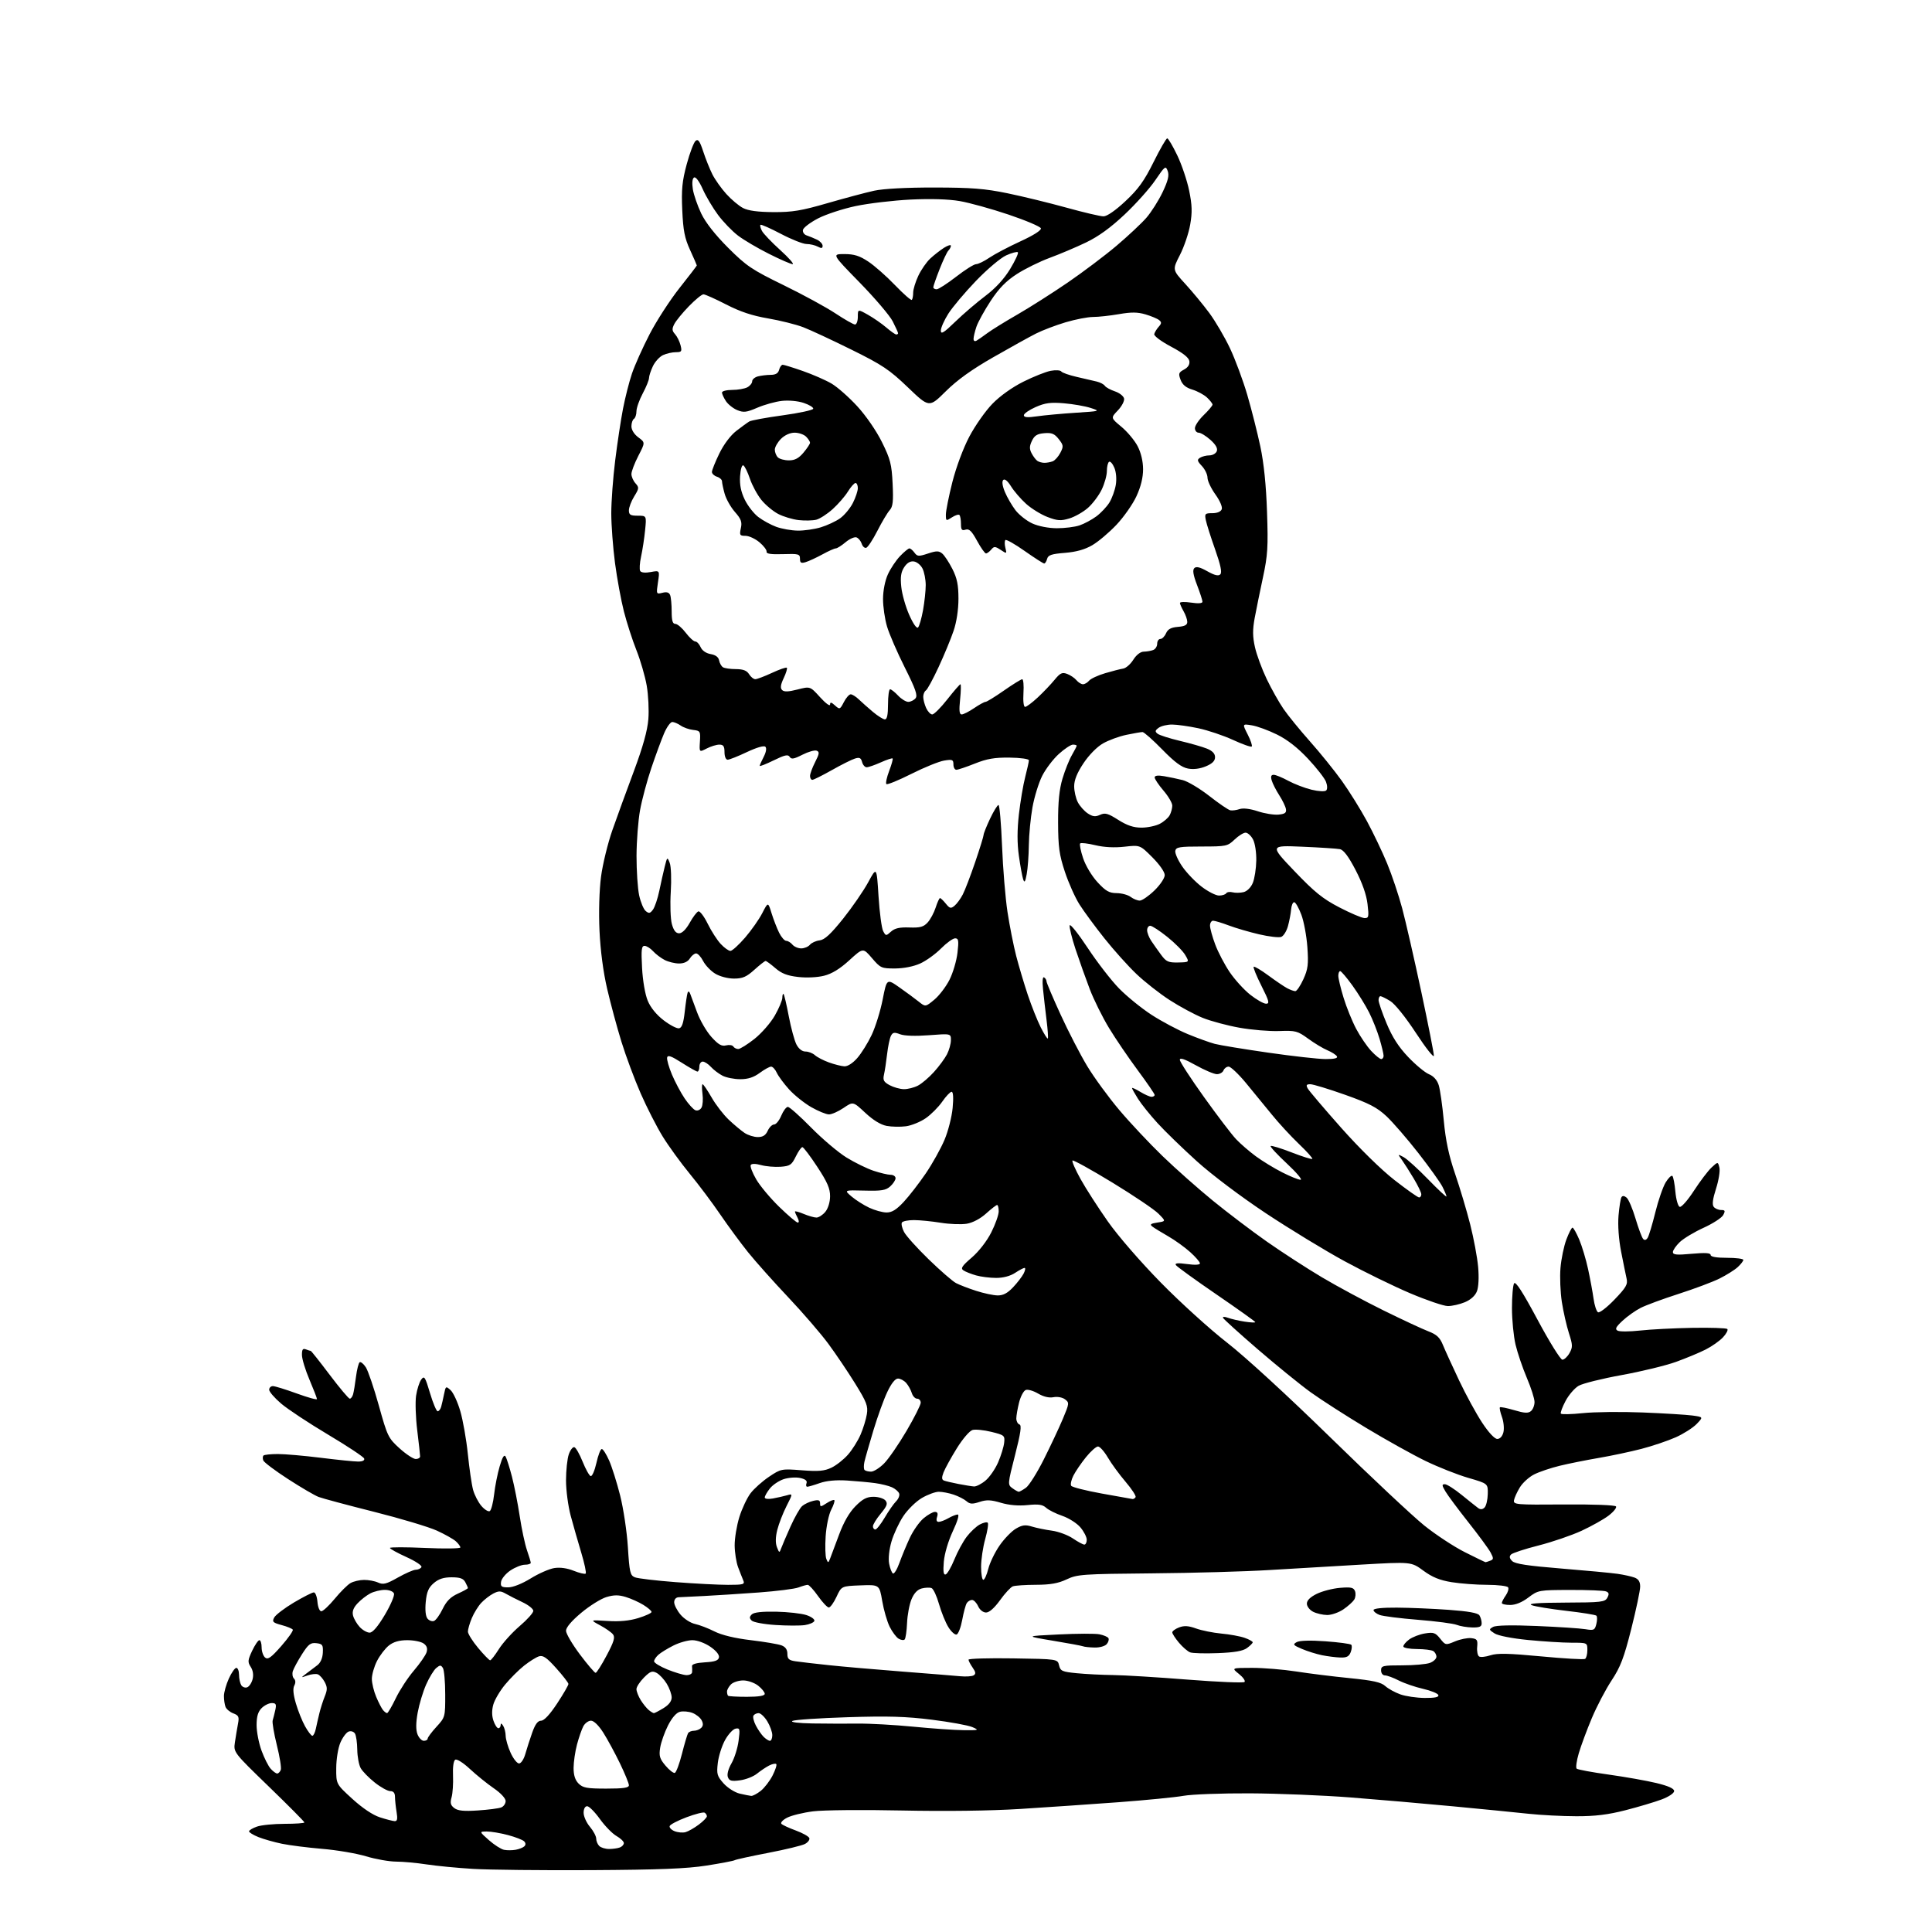 <?xml version="1.0" encoding="UTF-8" standalone="no"?>
<svg 
  version="1.1" 
  xmlns="http://www.w3.org/2000/svg" 
  xmlns:xlink="http://www.w3.org/1999/xlink" 
  xmlns:svg="http://www.w3.org/2000/svg"
  xmlns:rdf="http://www.w3.org/1999/02/22-rdf-syntax-ns#"
  xmlns:cc="http://creativecommons.org/ns#"
  xmlns:dc="http://purl.org/dc/elements/1.1/"
  viewBox="0 0 768 768"
  width="768"
  height="768"
>
<style>svg {background-color: white; }</style>"
<path stroke="none" fill="black" fill-rule="evenodd" d="M235.00,743.41C215.47,743.52 194.32,743.29 188.00,742.91C181.68,742.52 173.35,741.72 169.50,741.12C165.65,740.53 160.24,740.03 157.48,740.02C154.72,740.01 149.32,739.06 145.48,737.90C141.64,736.75 133.82,735.42 128.11,734.95C122.40,734.47 115.20,733.56 112.11,732.93C109.02,732.29 104.81,731.10 102.75,730.28C100.69,729.45 99.00,728.43 99.00,727.99C99.00,727.55 100.42,726.70 102.15,726.10C103.88,725.49 108.83,725.00 113.15,725.00C117.47,725.00 121.00,724.75 121.00,724.44C121.00,724.13 114.65,717.73 106.89,710.22C92.79,696.57 92.79,696.57 93.39,692.54C93.72,690.32 94.26,687.05 94.60,685.27C95.14,682.47 94.89,681.91 92.75,681.09C91.39,680.58 89.99,679.41 89.64,678.49C89.29,677.58 89.01,675.64 89.02,674.17C89.03,672.70 89.91,669.59 90.97,667.25C92.03,664.91 93.37,663.00 93.95,663.00C94.53,663.00 95.01,664.24 95.02,665.75C95.02,667.26 95.43,669.13 95.91,669.90C96.40,670.66 97.46,671.04 98.27,670.73C99.08,670.42 100.05,668.95 100.42,667.47C100.84,665.79 100.56,663.98 99.67,662.62C98.41,660.70 98.48,659.96 100.23,656.22C101.33,653.90 102.62,652.00 103.11,652.00C103.60,652.00 104.00,653.29 104.00,654.88C104.00,656.46 104.63,658.27 105.39,658.91C106.50,659.83 107.78,658.92 111.82,654.32C114.59,651.16 116.64,648.23 116.39,647.81C116.13,647.40 114.13,646.57 111.95,645.99C108.45,645.04 108.10,644.69 109.00,642.99C109.57,641.94 113.09,639.25 116.82,637.03C120.56,634.82 124.13,633.00 124.75,633.00C125.37,633.00 126.02,634.69 126.19,636.75C126.37,638.89 127.03,640.50 127.73,640.50C128.41,640.50 130.82,638.25 133.09,635.50C135.35,632.75 138.17,629.95 139.35,629.29C140.53,628.62 142.94,628.05 144.70,628.04C146.46,628.02 148.99,628.49 150.30,629.09C152.32,630.01 153.57,629.70 158.18,627.09C161.20,625.39 164.39,624.00 165.27,624.00C166.16,624.00 167.17,623.54 167.52,622.97C167.88,622.39 165.30,620.65 161.58,618.96C157.96,617.32 155.00,615.69 155.00,615.33C155.00,614.98 161.30,614.98 169.00,615.33C176.70,615.68 183.00,615.59 183.00,615.14C183.00,614.68 182.20,613.59 181.22,612.70C180.25,611.82 176.85,609.90 173.67,608.45C170.50,607.00 159.26,603.63 148.70,600.97C138.14,598.32 128.22,595.65 126.65,595.06C125.08,594.46 119.61,591.26 114.49,587.94C109.37,584.63 104.95,581.30 104.66,580.55C104.37,579.81 104.41,578.93 104.74,578.60C105.06,578.27 107.64,578.00 110.45,578.00C113.27,578.00 120.96,578.67 127.54,579.49C134.12,580.31 140.78,580.99 142.33,580.99C144.11,581.00 145.02,580.55 144.76,579.79C144.54,579.13 138.09,574.85 130.43,570.29C122.77,565.73 114.36,560.17 111.75,557.94C109.14,555.71 107.00,553.24 107.00,552.44C107.00,551.65 107.66,551.00 108.47,551.00C109.28,551.00 113.56,552.32 117.97,553.93C122.39,555.54 126.00,556.54 126.00,556.15C126.00,555.76 124.66,552.31 123.03,548.47C121.39,544.64 120.04,540.21 120.03,538.64C120.01,536.44 120.36,535.93 121.58,536.39C122.45,536.73 123.32,537.00 123.52,537.00C123.72,537.00 127.11,541.27 131.05,546.50C135.00,551.73 138.59,556.00 139.04,556.00C139.50,556.00 140.09,555.21 140.36,554.25C140.63,553.29 141.16,550.14 141.52,547.25C141.89,544.36 142.55,541.78 142.98,541.51C143.42,541.24 144.52,542.14 145.42,543.51C146.31,544.88 148.65,551.74 150.60,558.75C153.99,570.95 154.35,571.68 158.82,575.73C161.39,578.06 164.29,579.97 165.25,579.98C166.21,579.99 167.00,579.52 167.00,578.94C167.00,578.36 166.49,573.71 165.86,568.61C165.23,563.51 165.03,557.30 165.40,554.81C165.78,552.31 166.69,549.44 167.43,548.42C168.66,546.75 169.00,547.27 170.94,553.79C172.12,557.75 173.49,561.00 173.97,561.00C174.46,561.00 175.09,560.21 175.36,559.25C175.63,558.29 176.15,556.01 176.52,554.18C177.17,550.97 177.25,550.92 179.12,552.61C180.18,553.57 181.92,557.31 182.97,560.93C184.03,564.54 185.38,572.21 185.97,577.96C186.56,583.72 187.49,590.12 188.05,592.20C188.61,594.27 190.10,597.17 191.37,598.64C192.64,600.12 194.14,601.03 194.70,600.68C195.27,600.33 196.04,597.35 196.42,594.05C196.79,590.75 197.79,585.70 198.65,582.82C199.73,579.15 200.44,578.03 201.01,579.05C201.45,579.85 202.58,583.42 203.51,587.00C204.44,590.58 205.83,597.65 206.60,602.73C207.37,607.81 208.67,613.88 209.48,616.23C210.30,618.58 210.98,620.84 210.99,621.25C210.99,621.66 209.94,622.00 208.65,622.00C207.35,622.00 204.77,623.03 202.90,624.28C201.03,625.54 199.36,627.57 199.18,628.78C198.91,630.67 199.33,631.00 202.03,631.00C203.91,631.00 207.53,629.56 210.93,627.47C214.07,625.52 218.29,623.67 220.29,623.34C222.61,622.96 225.43,623.35 228.09,624.42C230.38,625.33 232.51,625.83 232.82,625.52C233.13,625.20 232.34,621.47 231.06,617.22C229.78,612.98 227.90,606.38 226.87,602.57C225.84,598.75 225.00,592.41 225.00,588.47C225.00,584.52 225.50,579.86 226.11,578.10C226.73,576.35 227.72,575.07 228.33,575.28C228.94,575.48 230.41,578.07 231.60,581.03C232.79,584.00 234.23,586.58 234.80,586.77C235.37,586.96 236.39,584.61 237.08,581.56C237.76,578.50 238.72,576.00 239.22,576.00C239.71,576.00 241.02,578.05 242.13,580.56C243.24,583.06 245.21,589.31 246.51,594.45C247.81,599.58 249.20,608.82 249.59,614.98C250.23,625.08 250.50,626.26 252.40,627.01C253.55,627.47 260.82,628.33 268.55,628.92C276.28,629.52 285.67,630.00 289.41,630.00C295.51,630.00 296.14,629.82 295.47,628.25C295.06,627.29 294.14,624.92 293.41,623.00C292.68,621.08 292.07,617.18 292.04,614.34C292.02,611.50 292.86,606.42 293.90,603.06C294.95,599.69 296.96,595.43 298.36,593.59C299.77,591.75 303.07,588.80 305.71,587.03C310.41,583.88 310.65,583.83 318.74,584.46C325.33,584.97 327.68,584.77 330.48,583.44C332.41,582.53 335.38,580.19 337.09,578.24C338.80,576.30 341.05,572.71 342.10,570.26C343.15,567.82 344.27,564.17 344.59,562.14C345.11,558.92 344.51,557.37 339.94,549.98C337.05,545.31 332.25,538.20 329.27,534.16C326.29,530.12 319.11,521.80 313.31,515.66C307.51,509.52 300.33,501.47 297.35,497.77C294.38,494.06 289.41,487.31 286.31,482.77C283.22,478.22 277.77,470.95 274.20,466.61C270.63,462.27 265.78,455.59 263.42,451.76C261.06,447.93 257.12,440.23 254.68,434.65C252.24,429.07 248.80,419.84 247.04,414.14C245.28,408.44 242.73,398.99 241.37,393.14C239.80,386.42 238.68,377.89 238.31,370.00C237.97,362.58 238.22,353.84 238.92,348.50C239.57,343.55 241.60,335.23 243.43,330.00C245.26,324.77 249.11,314.20 251.99,306.50C255.58,296.85 257.37,290.44 257.73,285.88C258.02,282.24 257.72,276.24 257.08,272.54C256.44,268.85 254.60,262.53 253.00,258.49C251.39,254.46 249.15,247.51 248.01,243.05C246.87,238.59 245.28,229.92 244.47,223.79C243.66,217.65 243.00,208.77 242.99,204.06C242.99,199.35 243.69,189.88 244.55,183.00C245.40,176.12 246.80,166.90 247.65,162.50C248.50,158.10 250.10,151.80 251.21,148.50C252.33,145.20 255.48,138.16 258.23,132.85C260.97,127.55 266.32,119.29 270.11,114.50C273.90,109.72 277.00,105.67 277.00,105.52C277.00,105.37 275.80,102.61 274.33,99.40C272.16,94.67 271.57,91.66 271.21,83.53C270.84,75.33 271.17,72.01 272.98,65.29C274.20,60.78 275.79,56.59 276.50,56.00C277.53,55.15 278.18,56.06 279.54,60.21C280.49,63.12 282.13,67.21 283.18,69.30C284.23,71.38 286.72,74.90 288.72,77.11C290.72,79.32 293.71,81.84 295.38,82.70C297.45,83.77 301.29,84.28 307.46,84.32C314.99,84.36 318.59,83.76 329.00,80.74C335.88,78.75 344.20,76.53 347.50,75.81C351.22,75.01 360.35,74.52 371.50,74.54C386.23,74.56 391.50,74.98 400.50,76.83C406.55,78.08 417.10,80.65 423.95,82.55C430.79,84.45 437.41,86.00 438.66,86.00C440.05,86.00 443.42,83.67 447.39,79.95C452.51,75.17 454.84,71.92 458.55,64.45C461.13,59.25 463.58,55.00 463.99,55.00C464.41,55.00 466.20,58.04 467.98,61.75C469.76,65.46 471.89,71.78 472.71,75.78C473.89,81.56 473.98,84.36 473.12,89.28C472.53,92.70 470.69,98.14 469.03,101.37C466.02,107.24 466.02,107.24 471.18,112.87C474.02,115.97 478.32,121.18 480.74,124.45C483.16,127.73 486.85,134.03 488.94,138.45C491.03,142.88 494.13,151.22 495.82,157.00C497.51,162.78 499.84,172.00 501.01,177.50C502.41,184.11 503.31,192.92 503.66,203.50C504.14,217.45 503.93,220.78 502.05,229.50C500.87,235.00 499.39,242.26 498.76,245.64C497.90,250.33 497.92,253.07 498.86,257.25C499.53,260.27 501.63,265.96 503.52,269.91C505.42,273.86 508.42,279.20 510.20,281.79C511.97,284.38 516.72,290.21 520.75,294.74C524.78,299.27 530.47,306.32 533.40,310.40C536.33,314.49 540.81,321.69 543.37,326.41C545.92,331.13 549.54,338.71 551.41,343.25C553.29,347.79 555.97,355.77 557.37,361.00C558.77,366.23 562.18,381.14 564.96,394.15C567.73,407.15 570.00,418.63 569.99,419.65C569.99,420.67 566.79,416.63 562.89,410.67C558.75,404.35 554.48,399.05 552.65,397.93C550.92,396.87 549.16,396.01 548.75,396.00C548.34,396.00 548.00,396.71 548.00,397.57C548.00,398.43 549.43,402.60 551.19,406.82C553.44,412.24 555.95,416.16 559.75,420.15C562.70,423.26 566.42,426.35 568.02,427.01C569.87,427.77 571.27,429.34 571.91,431.35C572.46,433.08 573.37,439.45 573.93,445.50C574.67,453.41 575.93,459.34 578.42,466.60C580.33,472.16 583.03,481.21 584.42,486.70C585.82,492.20 587.24,499.80 587.58,503.60C587.95,507.74 587.76,511.62 587.10,513.30C586.41,515.07 584.65,516.67 582.30,517.65C580.26,518.50 577.22,519.19 575.54,519.18C573.87,519.17 567.11,516.87 560.53,514.08C553.94,511.28 542.24,505.56 534.53,501.37C526.81,497.17 512.75,488.61 503.28,482.34C493.30,475.72 481.75,467.02 475.78,461.63C470.13,456.52 463.08,449.69 460.13,446.45C457.17,443.22 453.68,438.87 452.38,436.80C451.07,434.73 450.00,432.81 450.00,432.53C450.00,432.26 451.46,432.92 453.25,434.01C455.04,435.10 457.06,435.99 457.75,436.00C458.44,436.00 459.00,435.66 458.99,435.25C458.99,434.84 455.98,430.45 452.31,425.50C448.64,420.55 443.49,412.99 440.88,408.69C438.27,404.40 434.81,397.42 433.19,393.19C431.58,388.96 429.03,381.80 427.53,377.29C426.04,372.77 425.00,368.51 425.22,367.83C425.45,367.15 428.68,371.21 432.41,376.86C436.14,382.51 441.74,389.75 444.86,392.94C447.99,396.13 453.81,400.86 457.81,403.44C461.80,406.03 468.26,409.46 472.16,411.07C476.06,412.68 480.88,414.42 482.88,414.95C484.87,415.48 494.45,417.05 504.17,418.45C513.89,419.85 524.15,421.00 526.98,421.00C530.47,421.00 531.90,420.65 531.44,419.90C531.06,419.29 529.35,418.20 527.63,417.48C525.91,416.76 522.48,414.69 520.00,412.88C515.81,409.82 515.02,409.61 508.50,409.85C504.65,409.99 497.54,409.40 492.69,408.53C487.85,407.67 481.25,405.90 478.03,404.59C474.81,403.28 468.91,400.10 464.92,397.52C460.93,394.94 455.00,390.28 451.73,387.16C448.46,384.05 442.74,377.68 439.02,373.00C435.29,368.32 430.83,362.25 429.09,359.50C427.35,356.75 424.74,350.90 423.29,346.50C421.07,339.77 420.64,336.68 420.61,327.00C420.58,318.75 421.08,313.80 422.36,309.50C423.35,306.20 425.02,302.01 426.08,300.19C427.13,298.37 428.00,296.69 428.00,296.44C428.00,296.20 427.33,296.00 426.50,296.00C425.68,296.00 423.17,297.66 420.93,299.69C418.68,301.71 415.70,305.63 414.30,308.39C412.91,311.14 411.16,316.80 410.42,320.95C409.68,325.10 409.03,331.88 408.98,336.00C408.93,340.12 408.55,345.30 408.13,347.50C407.54,350.65 407.24,351.08 406.71,349.50C406.35,348.40 405.58,344.21 405.02,340.20C404.31,335.18 404.32,330.02 405.03,323.70C405.61,318.64 406.73,311.96 407.54,308.86C408.34,305.75 409.00,302.77 409.00,302.23C409.00,301.69 405.61,301.21 401.33,301.16C395.36,301.09 392.29,301.62 387.50,303.54C384.11,304.89 380.82,306.00 380.17,306.00C379.53,306.00 379.00,305.04 379.00,303.87C379.00,301.97 378.60,301.80 375.31,302.34C373.29,302.67 367.43,305.04 362.30,307.62C357.18,310.20 352.69,312.03 352.35,311.68C352.00,311.33 352.50,308.98 353.46,306.46C354.42,303.94 355.04,301.71 354.83,301.50C354.62,301.29 352.50,301.99 350.12,303.06C347.73,304.13 345.21,305.00 344.51,305.00C343.81,305.00 342.99,304.06 342.69,302.91C342.25,301.25 341.67,300.97 339.82,301.55C338.54,301.95 334.42,304.01 330.66,306.14C326.90,308.26 323.41,310.00 322.91,310.00C322.41,310.00 322.00,309.31 322.00,308.46C322.00,307.61 322.91,305.13 324.03,302.94C325.72,299.63 325.82,298.87 324.63,298.41C323.84,298.11 321.29,298.83 318.96,300.02C315.58,301.75 314.57,301.91 313.91,300.86C313.27,299.81 311.94,300.10 307.55,302.26C304.50,303.75 302.00,304.74 302.00,304.44C302.00,304.14 302.71,302.52 303.59,300.84C304.55,298.97 304.81,297.41 304.25,296.85C303.69,296.29 300.82,297.12 296.91,298.96C293.39,300.63 289.94,302.00 289.25,302.00C288.53,302.00 288.00,300.73 288.00,299.00C288.00,296.64 287.56,296.00 285.95,296.00C284.82,296.00 282.56,296.69 280.93,297.54C277.96,299.07 277.96,299.07 278.23,294.79C278.49,290.71 278.36,290.48 275.55,290.16C273.92,289.98 271.68,289.19 270.57,288.41C269.46,287.64 267.96,287.00 267.24,287.00C266.52,287.00 265.06,289.03 263.99,291.51C262.93,293.99 260.65,300.18 258.93,305.26C257.21,310.34 255.19,317.88 254.44,322.00C253.69,326.12 253.05,334.32 253.03,340.20C253.02,346.09 253.48,353.14 254.07,355.89C254.66,358.63 255.83,361.44 256.68,362.15C257.95,363.21 258.45,363.11 259.57,361.58C260.31,360.56 261.44,357.20 262.08,354.12C262.72,351.03 263.69,346.70 264.24,344.50C265.21,340.61 265.27,340.57 266.22,343.00C266.77,344.39 266.95,349.53 266.64,354.59C266.33,359.60 266.53,365.33 267.08,367.34C267.79,369.90 268.66,371.00 269.97,371.00C271.14,371.00 272.73,369.42 274.18,366.82C275.45,364.53 277.00,362.48 277.61,362.29C278.23,362.09 279.90,364.30 281.33,367.21C282.76,370.12 285.09,373.74 286.51,375.25C287.92,376.76 289.65,378.00 290.35,378.00C291.05,378.00 293.67,375.62 296.18,372.72C298.68,369.82 301.76,365.43 303.02,362.97C305.32,358.50 305.32,358.50 306.70,363.00C307.47,365.48 308.82,368.96 309.70,370.75C310.59,372.54 311.86,374.00 312.54,374.00C313.21,374.00 314.32,374.67 315.00,375.50C315.68,376.32 317.26,377.00 318.50,377.00C319.74,377.00 321.29,376.35 321.95,375.56C322.61,374.77 324.35,373.98 325.82,373.81C327.80,373.58 330.22,371.34 335.13,365.22C338.77,360.66 343.27,354.13 345.12,350.72C348.49,344.50 348.49,344.50 349.23,356.29C349.64,362.78 350.47,369.00 351.07,370.13C352.13,372.11 352.22,372.11 354.19,370.33C355.69,368.98 357.59,368.55 361.49,368.69C365.79,368.84 367.14,368.47 368.76,366.69C369.86,365.48 371.29,362.81 371.95,360.75C372.61,358.69 373.39,357.00 373.67,357.00C373.95,357.00 374.99,358.00 375.98,359.22C377.54,361.15 377.98,361.26 379.45,360.04C380.38,359.27 381.85,357.26 382.72,355.57C383.60,353.88 385.82,348.08 387.66,342.67C389.50,337.27 391.00,332.40 391.00,331.86C391.00,331.32 392.16,328.43 393.57,325.44C394.99,322.45 396.49,320.00 396.92,320.00C397.34,320.00 397.97,327.31 398.33,336.25C398.68,345.19 399.65,357.00 400.49,362.50C401.33,368.00 402.89,375.88 403.95,380.00C405.02,384.12 407.10,391.10 408.57,395.50C410.05,399.90 412.35,405.68 413.69,408.35C415.04,411.02 416.31,413.03 416.52,412.82C416.73,412.61 416.50,409.30 416.02,405.47C415.54,401.64 414.91,396.12 414.62,393.22C414.29,389.98 414.46,388.16 415.04,388.53C415.57,388.85 416.00,389.56 416.00,390.09C416.00,390.63 418.51,396.57 421.59,403.28C424.66,410.00 429.43,419.23 432.18,423.79C434.93,428.35 440.69,436.23 444.97,441.29C449.25,446.36 456.98,454.58 462.13,459.56C467.28,464.54 476.28,472.51 482.11,477.27C487.95,482.04 497.63,489.37 503.61,493.57C509.60,497.77 519.45,504.15 525.50,507.75C531.55,511.34 542.58,517.28 550.00,520.93C557.42,524.58 565.42,528.31 567.77,529.21C571.13,530.50 572.38,531.67 573.60,534.68C574.46,536.78 577.35,543.11 580.02,548.75C582.69,554.39 586.80,561.93 589.15,565.50C591.74,569.44 594.12,572.00 595.19,572.00C596.27,572.00 597.22,570.97 597.63,569.35C597.99,567.89 597.74,565.16 597.05,563.27C596.37,561.39 596.01,559.66 596.24,559.43C596.47,559.20 599.02,559.71 601.90,560.56C605.97,561.77 607.47,561.86 608.57,560.94C609.36,560.29 610.00,558.66 610.00,557.32C610.00,555.98 608.62,551.65 606.93,547.70C605.25,543.74 603.23,537.80 602.45,534.50C601.67,531.20 601.03,524.67 601.03,520.00C601.03,515.33 601.41,510.89 601.88,510.15C602.48,509.22 605.32,513.63 611.22,524.65C615.89,533.37 620.32,540.50 621.07,540.50C621.81,540.50 623.09,539.32 623.90,537.87C625.22,535.52 625.19,534.66 623.67,529.95C622.73,527.04 621.47,521.48 620.86,517.58C620.26,513.69 620.01,507.57 620.32,504.00C620.62,500.43 621.67,495.36 622.65,492.75C623.63,490.14 624.73,488.00 625.09,488.00C625.46,488.00 626.66,490.14 627.77,492.75C628.87,495.36 630.46,500.65 631.29,504.50C632.12,508.35 633.10,513.63 633.46,516.23C633.82,518.83 634.61,521.26 635.21,521.63C635.82,522.01 638.73,519.78 641.76,516.63C646.43,511.77 647.13,510.55 646.59,508.22C646.25,506.72 645.27,501.90 644.41,497.50C643.46,492.63 643.07,487.04 643.39,483.21C643.69,479.75 644.21,476.46 644.56,475.91C644.96,475.25 645.67,475.31 646.60,476.08C647.38,476.73 648.98,480.47 650.14,484.38C651.31,488.30 652.67,491.95 653.17,492.49C653.76,493.14 654.40,492.97 654.98,492.03C655.48,491.23 656.84,486.68 658.02,481.92C659.19,477.16 661.05,471.81 662.13,470.02C663.22,468.24 664.42,467.09 664.80,467.46C665.18,467.84 665.72,470.67 665.99,473.75C666.28,476.86 667.04,479.52 667.72,479.75C668.39,479.97 670.94,477.08 673.37,473.32C675.81,469.57 678.95,465.43 680.35,464.12C682.90,461.75 682.90,461.75 683.49,464.12C683.81,465.43 683.21,469.20 682.15,472.50C680.82,476.64 680.54,478.89 681.24,479.75C681.79,480.44 683.11,481.00 684.16,481.00C685.76,481.00 685.90,481.32 685.00,483.01C684.40,484.11 680.90,486.38 677.21,488.06C673.53,489.73 669.27,492.29 667.75,493.74C666.24,495.19 665.00,496.98 665.00,497.73C665.00,498.81 666.52,498.95 672.50,498.40C677.84,497.92 680.00,498.05 680.00,498.86C680.00,499.60 682.31,500.00 686.50,500.00C690.08,500.00 693.00,500.37 693.00,500.83C693.00,501.28 691.99,502.58 690.75,503.72C689.51,504.85 686.25,506.89 683.50,508.26C680.75,509.62 673.43,512.36 667.24,514.35C661.05,516.34 654.27,518.84 652.18,519.91C650.08,520.98 646.84,523.28 644.98,525.02C642.29,527.53 641.89,528.35 643.04,528.96C643.84,529.39 647.85,529.36 651.95,528.91C656.05,528.45 665.37,527.97 672.67,527.84C679.96,527.71 686.25,527.92 686.64,528.30C687.02,528.69 686.25,530.18 684.92,531.60C683.59,533.03 680.48,535.22 678.00,536.47C675.52,537.73 670.19,539.94 666.14,541.40C662.09,542.85 652.41,545.20 644.64,546.61C636.86,548.02 629.18,549.93 627.57,550.85C625.96,551.77 623.61,554.49 622.34,556.89C621.07,559.29 620.22,561.55 620.46,561.93C620.69,562.31 624.62,562.22 629.19,561.74C633.76,561.26 644.47,561.14 652.98,561.48C661.49,561.82 670.40,562.37 672.78,562.69C677.10,563.29 677.10,563.29 674.45,566.05C672.99,567.57 669.26,569.95 666.15,571.34C663.04,572.73 656.92,574.80 652.54,575.94C648.16,577.08 640.51,578.70 635.54,579.55C630.57,580.40 623.58,581.80 620.00,582.67C616.42,583.54 611.86,585.08 609.85,586.10C607.84,587.11 605.30,589.41 604.19,591.22C603.08,593.02 602.03,595.33 601.84,596.35C601.52,598.11 602.54,598.20 621.66,598.05C633.36,597.96 642.06,598.29 642.40,598.84C642.72,599.35 641.39,600.99 639.44,602.48C637.50,603.96 632.66,606.67 628.69,608.51C624.72,610.34 617.03,612.97 611.61,614.35C606.19,615.72 601.26,617.34 600.67,617.93C599.89,618.71 600.02,619.45 601.11,620.54C602.24,621.67 607.33,622.44 620.57,623.51C630.43,624.31 640.52,625.26 643.00,625.62C645.48,625.98 648.51,626.65 649.75,627.11C651.34,627.71 652.00,628.76 651.99,630.73C651.99,632.25 650.40,639.80 648.46,647.50C645.54,659.05 644.17,662.64 640.63,668.00C638.27,671.58 634.73,678.33 632.77,683.00C630.80,687.67 628.47,693.95 627.59,696.95C626.71,699.94 626.33,702.70 626.75,703.07C627.16,703.45 632.90,704.51 639.50,705.43C646.10,706.35 654.65,707.87 658.50,708.80C663.22,709.95 665.50,710.98 665.50,711.97C665.50,712.81 663.38,714.24 660.50,715.32C657.75,716.35 651.28,718.28 646.12,719.60C639.21,721.37 634.08,722.00 626.62,721.98C621.05,721.97 612.45,721.53 607.50,720.99C602.55,720.46 589.05,719.12 577.50,718.03C565.95,716.94 547.65,715.35 536.84,714.51C526.02,713.67 508.02,712.94 496.84,712.88C485.65,712.83 473.80,713.27 470.50,713.86C467.20,714.45 455.50,715.60 444.50,716.42C433.50,717.23 415.95,718.43 405.50,719.09C393.67,719.83 375.93,720.06 358.50,719.70C343.10,719.37 327.24,719.52 323.25,720.03C319.27,720.53 314.61,721.67 312.89,722.56C311.16,723.45 310.15,724.55 310.64,725.02C311.11,725.49 313.71,726.69 316.42,727.68C319.12,728.68 321.51,730.03 321.73,730.68C321.94,731.33 321.16,732.38 319.99,733.00C318.82,733.63 312.25,735.22 305.39,736.54C298.52,737.86 292.54,739.17 292.08,739.45C291.63,739.73 286.59,740.69 280.88,741.59C272.95,742.83 262.11,743.26 235.00,743.41zM205.00,735.31C206.38,735.06 207.93,734.44 208.45,733.93C209.05,733.34 209.01,732.61 208.35,731.95C207.77,731.37 204.87,730.25 201.90,729.46C198.93,728.67 195.15,728.04 193.50,728.05C190.50,728.08 190.50,728.08 194.35,731.49C196.47,733.36 199.17,735.08 200.35,735.33C201.53,735.57 203.62,735.56 205.00,735.31zM242.12,735.00C243.61,735.00 245.55,734.73 246.42,734.39C247.29,734.06 248.00,733.27 247.99,732.64C247.99,732.01 246.66,730.75 245.05,729.83C243.43,728.91 240.47,725.87 238.46,723.08C236.45,720.28 234.18,718.00 233.41,718.00C232.56,718.00 232.00,719.03 232.00,720.61C232.00,722.04 233.12,724.55 234.50,726.18C235.88,727.82 237.00,729.93 237.00,730.88C237.00,731.82 237.54,733.14 238.20,733.80C238.86,734.46 240.62,735.00 242.12,735.00zM272.50,728.31C273.60,728.01 275.96,726.67 277.75,725.33C279.54,723.99 281.00,722.50 281.00,722.01C281.00,721.52 280.60,720.87 280.11,720.57C279.61,720.26 276.37,721.08 272.90,722.39C269.42,723.69 266.41,725.27 266.21,725.88C266.00,726.50 266.88,727.42 268.17,727.93C269.45,728.44 271.40,728.61 272.50,728.31zM156.88,723.93C157.93,723.98 158.11,723.09 157.64,720.25C157.30,718.19 157.02,715.49 157.01,714.25C157.00,712.73 156.40,712.00 155.14,712.00C154.12,712.00 151.34,710.47 148.98,708.59C146.61,706.72 144.08,704.13 143.37,702.84C142.66,701.55 142.05,698.25 142.02,695.50C141.99,692.75 141.57,689.87 141.09,689.10C140.59,688.32 139.48,687.98 138.56,688.34C137.65,688.69 136.19,690.67 135.30,692.74C134.40,694.84 133.67,699.31 133.66,702.85C133.62,709.20 133.62,709.20 140.06,715.08C144.07,718.74 148.20,721.51 151.00,722.41C153.47,723.21 156.12,723.89 156.88,723.93zM190.00,719.68C194.12,719.41 198.29,718.87 199.25,718.48C200.21,718.10 201.00,716.96 201.00,715.94C201.00,714.86 199.02,712.74 196.25,710.84C193.64,709.05 189.39,705.61 186.80,703.20C184.14,700.72 181.61,699.12 180.96,699.52C180.28,699.94 179.93,702.47 180.08,705.86C180.21,708.96 179.96,712.81 179.52,714.41C178.87,716.70 179.10,717.61 180.60,718.75C182.02,719.82 184.40,720.06 190.00,719.68zM298.62,713.90C299.23,713.95 300.93,713.06 302.39,711.91C303.86,710.75 305.97,708.01 307.10,705.81C308.22,703.61 308.89,701.55 308.57,701.24C308.26,700.93 306.99,701.19 305.75,701.82C304.51,702.45 302.34,703.91 300.91,705.06C299.49,706.21 296.46,707.40 294.18,707.70C290.80,708.16 289.91,707.93 289.35,706.46C288.92,705.36 289.48,703.22 290.77,700.97C291.94,698.95 293.21,694.93 293.59,692.04C294.22,687.26 294.12,686.83 292.41,687.16C291.37,687.36 289.49,689.40 288.22,691.70C286.96,693.99 285.66,698.08 285.34,700.78C284.82,705.20 285.05,706.02 287.64,708.93C289.24,710.71 292.09,712.52 294.01,712.98C295.93,713.43 298.00,713.84 298.62,713.90zM241.00,711.00C247.84,711.00 250.00,710.68 250.00,709.67C250.00,708.93 248.39,704.99 246.42,700.92C244.44,696.84 241.47,691.36 239.81,688.75C237.98,685.87 236.06,684.00 234.93,684.00C233.91,684.00 232.54,684.99 231.89,686.20C231.24,687.42 230.11,690.68 229.37,693.45C228.63,696.23 228.02,700.41 228.01,702.75C228.00,705.68 228.62,707.62 230.00,709.00C231.70,710.70 233.33,711.00 241.00,711.00zM110.19,705.00C110.67,705.00 111.31,704.35 111.61,703.57C111.92,702.78 111.21,698.35 110.05,693.72C108.90,689.09 108.15,684.67 108.39,683.90C108.63,683.13 109.10,681.26 109.44,679.75C109.94,677.46 109.70,677.00 108.02,677.00C106.91,677.00 105.10,677.90 104.00,679.00C102.56,680.44 102.00,682.33 102.00,685.76C102.00,688.38 102.88,692.94 103.96,695.89C105.04,698.84 106.68,702.10 107.62,703.13C108.55,704.16 109.70,705.00 110.19,705.00zM268.25,704.75C268.80,704.57 270.08,701.16 271.09,697.17C272.10,693.18 273.20,689.49 273.52,688.96C273.85,688.43 274.90,688.00 275.86,688.00C276.82,688.00 278.12,687.48 278.75,686.85C279.56,686.04 279.60,685.13 278.89,683.80C278.33,682.76 276.69,681.45 275.23,680.90C273.77,680.34 271.55,680.15 270.30,680.46C268.85,680.82 267.11,682.83 265.53,685.93C264.17,688.63 262.77,692.59 262.43,694.73C261.90,698.01 262.23,699.12 264.53,701.85C266.02,703.63 267.70,704.93 268.25,704.75zM206.33,701.00C207.12,701.00 208.23,699.34 208.82,697.25C209.40,695.19 210.64,691.36 211.56,688.75C212.75,685.39 213.78,684.00 215.10,684.00C216.29,684.00 218.58,681.54 221.48,677.14C223.97,673.36 225.98,669.88 225.96,669.39C225.93,668.90 223.75,666.09 221.11,663.14C217.31,658.90 215.87,657.91 214.24,658.42C213.10,658.78 210.45,660.45 208.34,662.12C206.23,663.79 202.82,667.19 200.78,669.66C198.73,672.13 196.62,675.72 196.09,677.62C195.46,679.90 195.49,682.11 196.17,684.05C196.73,685.67 197.60,687.00 198.10,687.00C198.59,687.00 199.01,686.44 199.02,685.75C199.03,684.92 199.35,685.00 200.00,686.00C200.53,686.83 200.99,688.62 201.01,690.00C201.03,691.38 201.91,694.41 202.97,696.75C204.03,699.09 205.54,701.00 206.33,701.00zM168.48,692.00C169.31,692.00 170.00,691.61 170.00,691.13C170.00,690.64 171.57,688.53 173.50,686.43C176.96,682.65 177.00,682.52 176.98,673.55C176.98,668.57 176.56,663.85 176.06,663.06C175.27,661.82 174.92,661.82 173.41,663.06C172.46,663.85 170.65,666.81 169.40,669.63C168.15,672.45 166.64,677.46 166.04,680.76C165.31,684.81 165.28,687.61 165.95,689.38C166.50,690.82 167.64,692.00 168.48,692.00zM306.07,692.00C306.58,692.00 307.00,690.99 307.00,689.75C306.99,688.51 306.10,686.04 305.01,684.25C303.92,682.46 302.37,681.00 301.57,681.00C300.77,681.00 299.85,681.44 299.52,681.97C299.19,682.50 299.60,684.26 300.44,685.88C301.27,687.49 302.67,689.53 303.55,690.41C304.43,691.28 305.56,692.00 306.07,692.00zM124.17,690.00C124.60,690.00 125.22,688.76 125.54,687.25C125.85,685.74 126.50,682.92 126.97,681.00C127.43,679.08 128.40,676.06 129.11,674.31C130.17,671.68 130.16,670.67 129.06,668.61C128.32,667.23 127.10,665.87 126.35,665.58C125.60,665.29 123.75,665.49 122.24,666.02C119.50,666.99 119.50,666.99 121.79,665.24C123.04,664.28 124.99,662.82 126.11,661.98C127.40,661.02 128.22,659.17 128.33,656.98C128.48,653.88 128.20,653.47 125.77,653.19C123.46,652.92 122.57,653.60 120.03,657.61C118.37,660.22 116.75,663.22 116.41,664.28C116.08,665.34 116.27,666.67 116.85,667.25C117.53,667.93 117.57,668.93 116.98,670.05C116.36,671.20 116.57,673.58 117.62,677.14C118.48,680.09 120.13,684.19 121.28,686.25C122.43,688.31 123.73,690.00 124.17,690.00zM383.00,687.77C389.17,687.83 389.35,687.77 386.50,686.54C384.85,685.83 377.61,684.51 370.42,683.61C360.15,682.32 352.96,682.11 336.92,682.62C325.69,682.97 315.82,683.64 315.00,684.10C314.10,684.60 317.30,685.00 323.00,685.10C328.23,685.18 336.32,685.21 341.00,685.16C345.68,685.10 355.57,685.66 363.00,686.38C370.43,687.11 379.43,687.74 383.00,687.77zM153.87,680.99C154.22,680.98 155.77,678.33 157.33,675.09C158.88,671.85 162.11,666.91 164.51,664.10C166.91,661.29 169.18,658.02 169.56,656.82C170.04,655.31 169.70,654.25 168.43,653.33C167.43,652.60 164.51,652.00 161.94,652.00C158.71,652.00 156.45,652.65 154.61,654.09C153.14,655.25 151.01,658.02 149.87,660.25C148.73,662.48 147.81,665.70 147.82,667.41C147.83,669.11 148.60,672.30 149.53,674.50C150.45,676.70 151.67,679.06 152.23,679.75C152.79,680.44 153.53,680.99 153.87,680.99zM259.94,681.00C260.25,680.99 261.96,680.10 263.75,679.01C265.88,677.71 267.00,676.25 267.00,674.76C266.99,673.52 266.12,671.07 265.05,669.31C263.98,667.56 262.17,665.63 261.03,665.01C259.26,664.07 258.49,664.35 255.97,666.87C254.34,668.51 253.00,670.57 253.00,671.46C253.00,672.34 253.76,674.29 254.68,675.79C255.60,677.28 257.04,679.06 257.87,679.75C258.70,680.44 259.63,681.00 259.94,681.00zM296.92,674.51C301.68,674.50 304.00,674.11 304.00,673.32C304.00,672.67 302.81,671.21 301.37,670.07C299.91,668.93 297.25,668.00 295.44,668.00C293.63,668.00 291.44,668.71 290.57,669.57C289.71,670.44 289.00,671.71 289.00,672.40C289.00,673.10 289.19,673.86 289.42,674.09C289.66,674.32 293.03,674.51 296.92,674.51zM566.33,674.96C570.40,674.99 572.05,674.64 571.77,673.82C571.55,673.16 568.82,672.05 565.70,671.34C562.58,670.63 558.23,669.14 556.05,668.03C553.87,666.91 551.39,666.00 550.54,666.00C549.67,666.00 549.00,665.13 549.00,664.00C549.00,662.16 549.67,662.00 557.43,662.00C562.07,662.00 567.02,661.56 568.43,661.02C569.85,660.49 571.00,659.39 571.00,658.58C571.00,657.78 570.44,656.76 569.75,656.33C569.06,655.89 566.14,655.53 563.26,655.52C560.38,655.51 557.95,655.07 557.86,654.54C557.76,654.01 558.78,652.76 560.12,651.76C561.45,650.76 564.30,649.66 566.44,649.32C569.86,648.76 570.60,649.01 572.48,651.37C574.59,654.02 574.67,654.04 578.41,652.47C580.50,651.60 583.40,651.02 584.85,651.19C587.17,651.46 587.46,651.89 587.20,654.66C587.03,656.40 587.38,658.12 587.97,658.48C588.56,658.84 590.60,658.63 592.50,658.00C595.17,657.12 599.72,657.22 612.57,658.43C621.71,659.30 629.59,659.75 630.09,659.44C630.59,659.13 631.00,657.56 631.00,655.94C631.00,653.00 631.00,653.00 624.67,653.00C621.19,653.00 613.43,652.51 607.42,651.92C600.99,651.29 595.51,650.21 594.10,649.30C591.84,647.85 591.81,647.69 593.52,646.73C594.70,646.07 600.91,645.94 610.93,646.36C619.49,646.72 628.17,647.29 630.20,647.63C633.59,648.19 633.96,648.02 634.57,645.58C634.94,644.11 634.95,642.62 634.60,642.26C634.24,641.91 628.85,641.04 622.61,640.33C616.37,639.61 610.19,638.60 608.88,638.08C607.21,637.41 611.20,637.11 622.21,637.06C636.59,637.01 638.02,636.84 638.95,635.10C639.73,633.64 639.60,633.06 638.40,632.60C637.54,632.27 631.14,632.01 624.17,632.03C611.69,632.06 611.44,632.10 607.57,635.03C605.05,636.94 602.46,638.00 600.32,638.00C598.49,638.00 597.00,637.65 597.00,637.22C597.00,636.79 597.70,635.44 598.56,634.22C599.41,633.00 599.84,631.55 599.50,631.00C599.16,630.45 595.42,630.00 591.19,629.99C586.96,629.99 580.60,629.51 577.06,628.94C572.31,628.17 569.36,626.97 565.81,624.36C560.99,620.82 560.99,620.82 541.25,621.95C530.39,622.57 513.85,623.54 504.50,624.12C495.15,624.70 474.23,625.29 458.00,625.43C430.28,625.68 428.23,625.82 424.00,627.83C420.65,629.41 417.55,629.96 411.83,629.98C407.61,629.99 403.46,630.27 402.61,630.60C401.75,630.93 399.46,633.40 397.53,636.10C395.30,639.19 393.26,641.00 391.98,641.00C390.79,641.00 389.49,639.97 388.82,638.50C388.19,637.12 387.10,636.00 386.40,636.00C385.69,636.00 384.75,636.56 384.31,637.25C383.86,637.94 383.05,640.94 382.50,643.92C381.95,646.90 380.95,649.52 380.28,649.74C379.61,649.97 378.13,648.65 377.00,646.82C375.86,645.00 374.19,640.86 373.27,637.64C372.36,634.42 371.02,631.56 370.30,631.29C369.58,631.01 367.84,631.07 366.43,631.43C364.72,631.86 363.36,633.29 362.34,635.73C361.50,637.74 360.70,642.00 360.57,645.20C360.43,648.39 360.00,651.33 359.61,651.72C359.22,652.11 358.14,651.96 357.20,651.40C356.27,650.83 354.67,648.69 353.66,646.66C352.64,644.62 351.31,640.02 350.70,636.44C349.58,629.92 349.58,629.92 342.04,630.21C334.50,630.50 334.50,630.50 332.53,634.75C331.44,637.09 330.06,639.00 329.47,639.00C328.87,639.00 326.96,636.98 325.21,634.50C323.47,632.02 321.61,630.00 321.09,630.00C320.56,630.00 318.90,630.47 317.40,631.04C315.89,631.61 308.77,632.51 301.58,633.04C294.39,633.56 284.68,634.19 280.00,634.43C275.32,634.66 270.71,634.89 269.75,634.93C268.71,634.97 268.00,635.79 268.00,636.92C268.00,637.98 269.14,640.20 270.53,641.85C271.92,643.50 274.50,645.17 276.28,645.55C278.05,645.93 281.54,647.27 284.03,648.53C286.94,649.99 292.11,651.24 298.45,651.99C303.88,652.64 309.38,653.57 310.66,654.06C312.25,654.66 313.00,655.75 313.00,657.43C313.00,659.46 313.59,660.00 316.25,660.39C318.04,660.66 324.00,661.35 329.50,661.93C335.00,662.52 348.05,663.65 358.50,664.46C368.95,665.27 379.37,666.11 381.66,666.33C383.94,666.55 386.37,666.39 387.04,665.98C387.98,665.40 387.88,664.67 386.63,662.89C385.73,661.60 385.00,660.19 385.00,659.75C385.00,659.31 392.97,659.08 402.71,659.23C420.41,659.50 420.41,659.50 421.00,662.00C421.52,664.26 422.21,664.56 428.04,665.13C431.59,665.48 438.10,665.81 442.50,665.86C446.90,665.91 460.27,666.73 472.22,667.68C484.16,668.62 494.29,669.04 494.72,668.61C495.15,668.18 494.15,666.74 492.50,665.42C489.50,663.01 489.50,663.01 497.76,663.00C502.30,663.00 510.18,663.65 515.26,664.44C520.34,665.24 529.90,666.43 536.50,667.08C545.83,668.02 548.98,668.71 550.66,670.23C551.84,671.30 554.54,672.79 556.66,673.54C558.77,674.30 563.12,674.93 566.33,674.96zM272.75,665.88C273.99,665.94 275.05,665.44 275.12,664.75C275.18,664.06 275.17,662.96 275.09,662.30C274.99,661.54 276.84,661.00 280.21,660.80C284.19,660.57 285.56,660.09 285.80,658.83C285.99,657.80 284.66,656.16 282.33,654.58C280.14,653.09 277.13,652.00 275.23,652.00C273.41,652.00 270.03,652.95 267.71,654.12C265.39,655.28 262.71,656.93 261.75,657.77C260.79,658.62 260.01,659.80 260.01,660.40C260.02,661.01 262.38,662.46 265.26,663.63C268.14,664.80 271.51,665.81 272.75,665.88zM236.77,664.98C237.17,664.97 239.15,661.86 241.16,658.05C244.07,652.57 244.58,650.84 243.66,649.67C243.02,648.86 240.70,647.24 238.50,646.06C234.50,643.91 234.50,643.91 241.50,644.36C246.25,644.67 250.19,644.30 253.75,643.20C256.64,642.31 259.00,641.22 259.00,640.78C259.00,640.33 257.54,639.07 255.75,637.97C253.96,636.87 250.81,635.45 248.75,634.83C245.91,633.96 244.04,633.97 241.06,634.86C238.90,635.51 234.40,638.32 231.06,641.11C227.22,644.32 225.00,646.93 225.00,648.25C225.00,649.39 227.49,653.62 230.52,657.66C233.56,661.70 236.37,664.99 236.77,664.98zM194.84,660.00C195.20,660.00 196.78,657.97 198.34,655.50C199.91,653.02 203.62,648.92 206.59,646.38C209.57,643.84 212.00,641.12 212.00,640.34C212.00,639.57 210.09,638.03 207.75,636.93C205.41,635.83 202.41,634.30 201.07,633.53C199.03,632.36 198.23,632.35 196.07,633.47C194.66,634.21 192.51,635.87 191.30,637.17C190.09,638.47 188.40,641.19 187.55,643.23C186.70,645.27 186.00,647.68 186.00,648.58C186.00,649.48 187.84,652.42 190.09,655.11C192.34,657.80 194.48,660.00 194.84,660.00zM532.78,658.89C530.98,658.83 527.70,658.41 525.50,657.97C523.30,657.52 519.72,656.40 517.55,655.48C514.06,654.00 513.81,653.69 515.44,652.78C516.60,652.13 520.83,652.00 526.89,652.44C532.17,652.82 536.79,653.44 537.15,653.82C537.50,654.19 537.40,655.51 536.93,656.75C536.26,658.49 535.32,658.98 532.78,658.89zM484.14,657.14C479.04,657.34 474.08,657.21 473.11,656.84C472.13,656.48 470.14,654.76 468.67,653.02C467.20,651.27 466.00,649.42 466.00,648.90C466.00,648.38 467.22,647.49 468.71,646.92C470.73,646.15 472.46,646.26 475.46,647.35C477.68,648.15 482.20,649.06 485.50,649.37C488.80,649.67 492.96,650.43 494.75,651.06C496.54,651.68 497.99,652.49 497.97,652.85C497.95,653.21 496.92,654.24 495.67,655.14C494.07,656.31 490.70,656.89 484.14,657.14zM435.13,654.92C433.13,654.88 431.05,654.66 430.50,654.43C429.95,654.20 424.55,653.20 418.50,652.20C407.50,650.37 407.50,650.37 420.78,649.72C428.09,649.36 435.41,649.33 437.05,649.66C438.70,649.99 440.30,650.67 440.61,651.17C440.92,651.68 440.63,652.74 439.96,653.54C439.28,654.36 437.17,654.97 435.13,654.92zM146.92,649.00C148.15,649.00 150.18,646.62 152.97,641.94C155.28,638.05 156.92,634.23 156.61,633.44C156.30,632.62 154.74,632.00 152.98,632.00C151.29,632.00 148.69,632.63 147.20,633.40C145.72,634.18 143.43,635.95 142.13,637.35C140.47,639.13 139.93,640.59 140.34,642.21C140.66,643.49 141.86,645.54 143.00,646.77C144.14,648.00 145.91,649.00 146.92,649.00zM319.92,646.00C318.04,646.27 312.79,646.26 308.26,645.96C303.73,645.67 299.48,644.88 298.81,644.21C297.86,643.26 297.87,642.73 298.85,641.75C299.69,640.92 302.92,640.56 308.55,640.67C313.20,640.77 318.60,641.37 320.55,642.02C322.51,642.66 323.93,643.71 323.72,644.34C323.51,644.97 321.80,645.72 319.92,646.00zM585.25,646.94C583.19,646.90 580.41,646.44 579.08,645.91C577.75,645.38 570.84,644.47 563.72,643.90C556.60,643.33 549.70,642.46 548.39,641.96C547.07,641.46 546.00,640.59 546.00,640.02C546.00,639.39 549.56,639.02 555.25,639.06C560.34,639.09 569.61,639.48 575.86,639.93C583.69,640.50 587.50,641.18 588.10,642.13C588.58,642.88 588.98,644.29 588.98,645.25C589.00,646.62 588.18,646.99 585.25,646.94zM172.53,644.35C173.29,644.06 174.84,641.90 175.97,639.55C177.47,636.46 179.13,634.79 182.02,633.49C184.21,632.50 186.00,631.51 186.00,631.28C186.00,631.05 185.53,630.00 184.96,628.93C184.18,627.47 182.86,627.00 179.52,627.00C176.36,627.00 174.35,627.65 172.43,629.31C170.34,631.10 169.63,632.78 169.24,636.80C168.93,640.07 169.19,642.53 169.95,643.44C170.61,644.23 171.77,644.64 172.53,644.35zM527.60,641.99C525.90,641.98 523.38,641.40 522.00,640.71C520.61,640.00 519.50,638.57 519.50,637.47C519.50,636.17 520.84,634.85 523.47,633.56C525.65,632.50 529.80,631.43 532.70,631.19C537.06,630.83 538.09,631.06 538.64,632.51C539.01,633.48 538.87,635.00 538.32,635.89C537.76,636.77 535.83,638.51 534.01,639.75C532.19,640.99 529.31,641.99 527.60,641.99zM390.88,628.00C391.37,628.00 392.26,626.04 392.86,623.64C393.46,621.24 395.47,617.08 397.33,614.39C399.18,611.70 402.11,608.68 403.83,607.67C406.36,606.19 407.60,606.03 410.23,606.84C412.03,607.39 415.61,608.12 418.19,608.47C420.76,608.82 424.50,610.21 426.48,611.55C428.47,612.90 430.52,614.00 431.04,614.00C431.57,614.00 432.00,613.13 432.00,612.08C432.00,611.02 430.87,608.81 429.49,607.17C428.10,605.52 424.88,603.47 422.32,602.59C419.76,601.72 416.85,600.27 415.85,599.36C414.43,598.08 412.81,597.84 408.47,598.29C404.87,598.66 401.14,598.34 397.89,597.38C393.89,596.19 392.17,596.12 389.38,597.04C386.53,597.98 385.56,597.93 384.19,596.74C383.26,595.94 380.97,594.77 379.10,594.14C377.23,593.51 374.57,593.00 373.19,593.00C371.81,593.00 368.77,594.12 366.45,595.48C364.12,596.84 360.80,600.10 359.07,602.71C357.34,605.32 355.22,609.87 354.37,612.81C353.45,615.97 353.07,619.56 353.44,621.55C353.79,623.41 354.47,625.17 354.95,625.47C355.44,625.77 356.60,623.87 357.54,621.26C358.48,618.64 360.34,614.16 361.67,611.30C363.01,608.43 365.46,604.95 367.13,603.55C368.79,602.15 370.82,601.00 371.64,601.00C372.68,601.00 372.94,601.61 372.50,603.00C372.08,604.32 372.32,604.99 373.18,604.96C373.91,604.95 375.62,604.29 377.00,603.50C378.38,602.71 380.04,602.05 380.70,602.04C381.43,602.01 380.67,604.62 378.76,608.69C376.93,612.61 375.45,617.63 375.18,620.82C374.86,624.75 375.06,626.15 375.92,625.86C376.58,625.64 378.14,622.96 379.38,619.90C380.62,616.84 382.84,612.77 384.30,610.85C385.77,608.93 388.10,606.75 389.48,606.01C390.86,605.27 392.29,604.95 392.64,605.30C392.99,605.66 392.54,608.57 391.64,611.79C390.74,615.00 390.00,619.96 390.00,622.82C390.00,625.67 390.40,628.00 390.88,628.00zM330.00,619.50C330.43,618.40 332.03,614.12 333.56,610.00C335.38,605.08 337.61,601.21 340.05,598.75C342.93,595.84 344.55,595.00 347.26,595.00C349.18,595.00 351.30,595.66 351.98,596.47C352.97,597.67 352.62,598.64 350.10,601.70C348.39,603.76 347.00,606.03 347.00,606.73C347.00,607.43 347.43,608.00 347.96,608.00C348.48,608.00 350.16,605.87 351.69,603.27C353.21,600.67 355.25,597.75 356.21,596.79C357.17,595.83 357.72,594.42 357.42,593.66C357.13,592.90 355.85,591.80 354.58,591.22C353.30,590.64 350.29,589.89 347.88,589.56C345.47,589.23 340.45,588.77 336.73,588.53C332.34,588.25 328.52,588.61 325.86,589.55C323.60,590.35 321.37,591.00 320.91,591.00C320.44,591.00 320.31,590.37 320.60,589.59C320.97,588.65 320.15,587.97 318.07,587.52C316.39,587.15 313.44,587.36 311.52,587.99C309.60,588.63 307.12,590.30 306.02,591.71C304.91,593.12 304.00,594.72 304.00,595.27C304.00,595.84 305.36,596.01 307.25,595.67C309.04,595.34 311.55,594.77 312.84,594.40C315.18,593.72 315.18,593.72 312.63,598.74C311.23,601.50 309.59,605.73 308.99,608.13C308.26,611.02 308.21,613.36 308.84,615.01C309.75,617.36 309.84,617.39 310.52,615.50C310.92,614.40 312.60,610.48 314.25,606.79C315.91,603.09 317.99,599.44 318.88,598.67C319.77,597.90 321.74,596.97 323.25,596.62C325.39,596.11 326.00,596.32 326.00,597.60C326.00,599.09 326.22,599.09 328.59,597.54C330.01,596.60 331.39,596.06 331.66,596.33C331.93,596.60 331.37,598.32 330.41,600.16C329.45,602.02 328.47,606.70 328.21,610.70C327.95,614.65 328.07,618.70 328.48,619.70C329.17,621.39 329.26,621.37 330.00,619.50zM590.53,621.00C590.70,621.00 591.54,620.73 592.39,620.40C593.76,619.88 593.78,619.48 592.54,617.15C591.76,615.69 587.78,610.27 583.69,605.11C579.61,599.94 575.50,594.43 574.58,592.86C573.15,590.45 573.12,590.00 574.35,590.00C575.16,590.00 578.17,591.91 581.04,594.25C583.91,596.59 586.87,598.94 587.60,599.48C588.50,600.13 589.34,600.06 590.13,599.27C590.79,598.61 591.36,596.20 591.41,593.91C591.50,589.75 591.50,589.75 583.68,587.48C579.37,586.23 571.72,583.20 566.68,580.76C561.63,578.31 550.99,572.39 543.03,567.59C535.07,562.80 525.17,556.44 521.03,553.46C516.89,550.47 507.43,542.79 500.00,536.38C492.57,529.97 486.35,524.33 486.16,523.85C485.97,523.36 486.84,523.36 488.16,523.85C489.45,524.32 492.41,525.01 494.75,525.37C497.09,525.73 499.00,525.82 499.00,525.57C499.00,525.33 492.05,520.37 483.55,514.55C475.06,508.74 467.80,503.48 467.42,502.88C466.94,502.10 468.24,501.98 471.87,502.48C475.03,502.92 477.00,502.81 477.00,502.21C477.00,501.67 475.26,499.66 473.12,497.73C470.99,495.81 467.06,492.98 464.37,491.44C461.69,489.91 458.86,488.17 458.09,487.58C456.97,486.73 457.39,486.39 460.09,485.98C463.50,485.47 463.50,485.47 460.50,482.45C458.85,480.78 450.61,475.23 442.20,470.10C433.78,464.97 426.64,461.02 426.33,461.33C426.02,461.64 427.47,464.96 429.55,468.70C431.62,472.44 436.49,480.00 440.35,485.50C444.38,491.25 453.35,501.60 461.44,509.84C469.17,517.73 481.01,528.46 487.74,533.69C494.97,539.31 511.85,554.80 528.93,571.48C544.85,587.04 561.62,602.76 566.19,606.43C570.76,610.10 578.04,614.88 582.37,617.05C586.69,619.22 590.37,621.00 590.53,621.00zM450.19,595.89C450.57,595.95 451.12,595.62 451.41,595.15C451.70,594.68 449.91,591.94 447.45,589.05C444.98,586.16 441.80,581.82 440.39,579.40C438.97,576.98 437.21,575.00 436.47,575.00C435.74,575.00 433.58,576.91 431.69,579.25C429.80,581.59 427.55,584.88 426.70,586.56C425.84,588.24 425.45,590.07 425.82,590.63C426.20,591.18 431.68,592.57 438.00,593.71C444.32,594.85 449.81,595.83 450.19,595.89zM404.97,593.00C405.29,593.00 406.57,592.29 407.81,591.42C409.05,590.55 412.24,585.49 414.91,580.17C417.58,574.85 420.99,567.60 422.48,564.06C425.09,557.85 425.12,557.56 423.34,556.24C422.29,555.46 420.32,555.11 418.76,555.41C417.01,555.75 414.80,555.22 412.64,553.95C410.79,552.86 408.58,552.22 407.74,552.55C406.89,552.87 405.71,555.10 405.10,557.51C404.50,559.92 404.00,562.77 404.00,563.86C404.00,564.95 404.56,566.02 405.25,566.25C406.19,566.56 405.75,569.59 403.50,578.41C400.55,589.96 400.53,590.19 402.44,591.58C403.51,592.36 404.65,593.00 404.97,593.00zM387.17,590.89C388.09,590.95 390.17,589.89 391.79,588.52C393.41,587.16 395.66,583.89 396.79,581.26C397.92,578.63 399.00,575.14 399.17,573.50C399.49,570.66 399.25,570.46 394.10,569.19C391.13,568.46 387.75,568.12 386.60,568.44C385.42,568.76 382.66,571.99 380.31,575.79C378.01,579.51 375.65,583.80 375.07,585.31C374.28,587.38 374.33,588.19 375.26,588.55C375.94,588.81 378.52,589.42 381.00,589.90C383.48,590.38 386.25,590.83 387.17,590.89zM346.27,585.00C347.33,585.00 349.65,583.54 351.43,581.75C353.21,579.96 357.21,574.16 360.33,568.85C363.45,563.54 366.00,558.48 366.00,557.60C366.00,556.72 365.36,556.00 364.57,556.00C363.78,556.00 362.83,554.99 362.45,553.75C362.07,552.51 361.07,550.71 360.23,549.75C359.38,548.79 357.91,548.00 356.96,548.00C355.86,548.00 354.33,549.92 352.72,553.32C351.33,556.24 348.85,563.11 347.20,568.57C345.56,574.03 343.94,579.67 343.62,581.10C343.30,582.53 343.33,583.99 343.68,584.35C344.04,584.71 345.20,585.00 346.27,585.00zM396.55,514.95C398.74,514.98 400.48,514.08 402.68,511.75C404.38,509.96 406.28,507.49 406.92,506.25C407.55,505.01 407.72,504.00 407.29,504.01C406.85,504.01 405.15,504.91 403.50,506.00C401.62,507.24 398.82,507.99 396.00,507.99C393.52,507.99 389.93,507.54 388.00,506.99C386.07,506.44 383.82,505.55 383.00,505.01C381.77,504.20 382.36,503.28 386.29,499.90C389.11,497.47 392.30,493.36 394.04,489.91C395.67,486.69 397.00,482.92 397.00,481.53C397.00,480.14 396.72,479.00 396.37,479.00C396.03,479.00 394.05,480.53 391.99,482.39C389.70,484.46 386.70,486.04 384.32,486.45C382.16,486.81 377.50,486.64 373.95,486.06C370.40,485.49 365.61,485.01 363.31,485.01C361.00,485.00 358.85,485.44 358.52,485.97C358.19,486.50 358.57,488.19 359.37,489.72C360.16,491.25 364.57,496.14 369.16,500.60C373.75,505.05 378.62,509.30 380.00,510.03C381.38,510.76 384.98,512.15 388.00,513.12C391.02,514.10 394.87,514.92 396.55,514.95zM317.13,486.00C317.68,486.00 317.65,485.21 317.04,484.07C316.47,483.00 316.00,481.90 316.00,481.62C316.00,481.33 317.56,481.75 319.47,482.55C321.38,483.35 323.67,484.00 324.56,484.00C325.45,484.00 327.02,482.99 328.06,481.75C329.17,480.41 329.95,477.91 329.97,475.56C329.99,472.46 328.90,469.93 324.87,463.81C322.05,459.51 319.39,456.00 318.96,456.00C318.52,456.00 317.34,457.69 316.33,459.75C314.70,463.09 314.04,463.53 310.28,463.81C307.96,463.97 304.48,463.67 302.54,463.14C300.33,462.53 298.80,462.52 298.43,463.11C298.11,463.63 299.08,466.18 300.59,468.78C302.09,471.38 306.22,476.31 309.76,479.75C313.30,483.19 316.61,486.00 317.13,486.00zM352.40,481.98C354.55,481.99 356.34,480.89 359.26,477.75C361.44,475.41 365.38,470.31 368.03,466.42C370.67,462.53 374.01,456.53 375.46,453.09C376.91,449.66 378.36,443.96 378.69,440.42C379.07,436.37 378.92,434.00 378.28,434.00C377.73,434.00 376.05,435.76 374.56,437.92C373.06,440.08 370.11,443.04 367.99,444.51C365.88,445.97 362.34,447.41 360.14,447.71C357.93,448.00 354.47,447.94 352.45,447.56C350.08,447.11 347.06,445.26 343.95,442.35C339.12,437.84 339.12,437.84 335.33,440.42C333.24,441.84 330.63,443.00 329.52,442.99C328.41,442.99 325.23,441.68 322.45,440.09C319.68,438.49 315.72,435.32 313.66,433.04C311.60,430.76 309.41,427.79 308.79,426.45C308.18,425.10 307.16,424.00 306.53,424.00C305.90,424.00 303.86,425.12 302.00,426.50C299.61,428.27 297.33,429.00 294.26,429.00C291.86,429.00 288.68,428.37 287.20,427.60C285.71,426.83 283.64,425.26 282.59,424.10C281.55,422.95 280.08,422.00 279.35,422.00C278.61,422.00 278.00,422.90 278.00,424.00C278.00,425.10 277.66,425.99 277.25,425.97C276.84,425.96 274.02,424.37 271.00,422.44C266.82,419.77 265.43,419.28 265.19,420.39C265.02,421.20 265.89,424.25 267.12,427.18C268.36,430.10 270.62,434.36 272.15,436.63C273.68,438.90 275.61,441.02 276.44,441.34C277.28,441.66 278.35,441.20 278.86,440.29C279.36,439.40 279.53,436.94 279.25,434.83C278.97,432.73 278.99,431.00 279.29,431.00C279.60,431.00 281.21,433.36 282.87,436.25C284.52,439.14 287.59,443.12 289.69,445.10C291.78,447.08 294.61,449.44 295.97,450.35C297.33,451.26 299.70,452.00 301.24,452.00C303.26,452.00 304.36,451.30 305.18,449.50C305.81,448.12 306.95,447.00 307.71,447.00C308.48,447.00 309.76,445.43 310.56,443.50C311.37,441.57 312.55,440.00 313.19,440.00C313.82,440.00 318.00,443.71 322.46,448.25C326.93,452.79 333.26,458.15 336.54,460.16C339.82,462.17 344.65,464.54 347.28,465.41C349.92,466.28 352.95,467.00 354.03,467.00C355.12,467.00 356.00,467.61 356.00,468.35C356.00,469.08 355.05,470.55 353.89,471.60C352.12,473.18 350.43,473.46 343.64,473.28C335.50,473.07 335.50,473.07 338.50,475.62C340.15,477.03 343.30,479.03 345.50,480.07C347.70,481.11 350.81,481.97 352.40,481.98zM564.10,476.00C564.59,476.00 565.00,475.44 564.99,474.75C564.99,474.06 563.64,471.25 561.99,468.50C560.35,465.75 558.23,462.42 557.28,461.09C555.55,458.69 555.55,458.69 557.97,459.98C559.30,460.70 563.68,464.66 567.70,468.80C571.71,472.94 575.00,476.00 575.00,475.61C575.00,475.22 574.26,473.46 573.37,471.70C572.47,469.94 568.15,463.91 563.76,458.29C559.38,452.68 553.70,446.13 551.15,443.73C547.38,440.21 544.26,438.59 534.68,435.19C528.19,432.89 521.98,431.00 520.89,431.00C519.30,431.00 519.09,431.35 519.87,432.72C520.40,433.67 526.38,440.70 533.16,448.34C540.51,456.61 549.08,465.01 554.35,469.11C559.21,472.90 563.60,476.00 564.10,476.00zM517.00,468.98C517.83,468.99 515.37,466.08 511.55,462.52C507.73,458.97 504.83,455.84 505.11,455.56C505.38,455.29 509.12,456.42 513.41,458.09C517.70,459.76 521.41,460.92 521.66,460.68C521.90,460.43 519.49,457.74 516.30,454.70C513.11,451.65 508.25,446.38 505.50,442.97C502.75,439.57 498.11,433.91 495.19,430.39C492.27,426.88 489.21,424.00 488.41,424.00C487.60,424.00 486.68,424.68 486.36,425.50C486.05,426.32 484.86,427.00 483.74,427.00C482.61,427.00 478.84,425.40 475.35,423.45C470.96,421.00 469.00,420.33 469.00,421.29C469.00,422.06 473.32,428.72 478.60,436.09C483.88,443.47 489.62,451.00 491.35,452.83C493.08,454.66 496.61,457.72 499.19,459.62C501.77,461.52 506.49,464.41 509.69,466.03C512.88,467.65 516.17,468.98 517.00,468.98zM359.30,432.96C360.84,432.98 363.35,432.35 364.87,431.56C366.40,430.78 369.28,428.33 371.27,426.12C373.26,423.92 375.59,420.76 376.44,419.11C377.30,417.45 378.00,414.92 378.00,413.47C378.00,410.85 378.00,410.85 369.25,411.52C363.83,411.93 359.46,411.78 357.77,411.12C355.51,410.25 354.88,410.36 354.15,411.78C353.67,412.73 352.99,415.98 352.64,419.00C352.29,422.02 351.74,425.70 351.40,427.17C350.90,429.38 351.29,430.10 353.65,431.38C355.22,432.22 357.76,432.94 359.30,432.96zM335.65,423.88C336.93,423.95 338.99,422.64 340.77,420.60C342.41,418.74 344.99,414.60 346.50,411.41C348.01,408.23 349.98,401.88 350.88,397.30C352.51,388.99 352.51,388.99 357.51,392.49C360.25,394.42 363.71,396.96 365.19,398.15C367.88,400.30 367.88,400.30 371.39,397.40C373.32,395.81 376.03,392.25 377.43,389.50C378.82,386.75 380.25,381.91 380.61,378.75C381.18,373.87 381.03,373.00 379.68,373.00C378.80,373.00 376.28,374.81 374.09,377.02C371.90,379.24 368.17,381.93 365.80,383.00C363.19,384.19 359.28,384.96 355.83,384.98C350.41,385.00 350.00,384.82 346.62,380.86C343.08,376.73 343.08,376.73 337.61,381.73C333.89,385.13 330.68,387.10 327.58,387.87C324.93,388.54 320.63,388.75 317.27,388.36C312.96,387.87 310.67,386.98 308.22,384.85C306.41,383.28 304.66,382.00 304.34,382.00C304.01,382.00 302.00,383.57 299.87,385.50C296.72,388.34 295.20,389.00 291.75,389.00C289.30,388.99 286.14,388.16 284.30,387.04C282.54,385.97 280.39,383.72 279.52,382.04C278.66,380.37 277.39,379.00 276.71,379.00C276.04,379.00 274.92,379.90 274.23,381.00C273.43,382.29 271.90,383.00 269.94,383.00C268.27,383.00 265.68,382.37 264.20,381.60C262.71,380.83 260.64,379.26 259.59,378.10C258.55,376.95 257.03,376.00 256.22,376.00C255.01,376.00 254.84,377.51 255.23,384.75C255.50,389.84 256.44,395.30 257.48,397.80C258.60,400.52 260.94,403.39 263.82,405.59C266.33,407.51 269.08,408.94 269.94,408.77C271.06,408.56 271.70,406.70 272.20,402.14C272.59,398.65 273.10,395.28 273.33,394.65C273.61,393.91 273.98,394.04 274.35,395.00C274.67,395.82 275.90,399.15 277.09,402.38C278.27,405.62 280.84,410.03 282.80,412.20C285.54,415.24 286.86,416.00 288.61,415.56C289.86,415.25 291.16,415.44 291.50,416.00C291.84,416.55 292.73,417.00 293.47,417.00C294.21,417.00 297.11,415.19 299.90,412.99C302.69,410.78 306.33,406.62 307.98,403.74C309.63,400.86 310.99,397.64 310.99,396.58C311.00,395.53 311.22,394.89 311.49,395.15C311.75,395.42 312.69,399.41 313.56,404.02C314.44,408.62 315.80,413.65 316.60,415.20C317.51,416.95 318.86,418.00 320.20,418.00C321.38,418.00 323.06,418.65 323.95,419.45C324.83,420.25 327.34,421.55 329.53,422.34C331.71,423.12 334.47,423.82 335.65,423.88zM549.05,421.00C549.57,421.00 550.00,420.41 550.00,419.68C550.00,418.96 549.27,415.92 548.39,412.93C547.50,409.94 545.65,405.25 544.26,402.50C542.88,399.75 539.90,394.93 537.63,391.78C535.36,388.63 533.16,386.05 532.75,386.03C532.34,386.01 532.00,386.85 532.00,387.89C532.00,388.94 532.94,392.87 534.10,396.64C535.25,400.42 537.51,405.98 539.11,409.00C540.71,412.02 543.39,415.96 545.06,417.75C546.73,419.54 548.53,421.00 549.05,421.00zM503.26,398.99C504.77,399.00 504.52,397.99 501.45,391.90C499.48,387.99 498.09,384.58 498.36,384.31C498.63,384.04 501.24,385.59 504.17,387.75C507.10,389.91 510.48,392.20 511.68,392.84C512.89,393.48 514.34,394.00 514.91,394.00C515.48,394.00 516.92,391.87 518.11,389.27C519.95,385.22 520.18,383.37 519.70,376.49C519.38,372.06 518.31,366.27 517.31,363.62C516.32,360.97 515.05,358.73 514.50,358.65C513.95,358.57 513.38,359.85 513.24,361.50C513.10,363.15 512.54,366.14 511.98,368.15C511.43,370.15 510.23,372.08 509.31,372.43C508.40,372.78 504.46,372.33 500.57,371.42C496.68,370.52 491.24,368.93 488.48,367.89C485.72,366.85 482.91,366.00 482.23,366.00C481.55,366.00 481.00,366.88 481.00,367.96C481.00,369.04 481.93,372.42 483.08,375.48C484.22,378.53 486.81,383.47 488.83,386.45C490.85,389.43 494.52,393.47 497.00,395.43C499.48,397.38 502.29,398.98 503.26,398.99zM468.34,382.60C472.82,382.50 472.82,382.50 471.16,379.65C470.25,378.08 467.02,374.82 464.00,372.41C460.98,369.99 457.94,368.01 457.25,368.01C456.56,368.00 456.00,368.80 456.00,369.78C456.00,370.76 456.74,372.67 457.65,374.03C458.56,375.39 460.33,377.89 461.59,379.60C463.58,382.30 464.44,382.68 468.34,382.60zM542.39,364.95C544.10,365.00 544.21,364.47 543.61,359.35C543.18,355.67 541.53,350.97 538.86,345.84C536.04,340.42 534.10,337.85 532.63,337.55C531.46,337.32 524.71,336.88 517.64,336.58C504.78,336.03 504.78,336.03 514.55,346.27C522.54,354.63 525.80,357.27 532.41,360.70C536.86,363.01 541.35,364.92 542.39,364.95zM453.07,358.00C454.00,358.00 456.61,356.20 458.88,354.00C461.18,351.77 463.00,349.06 463.00,347.86C463.00,346.62 460.91,343.63 458.08,340.80C453.17,335.88 453.17,335.88 447.00,336.58C443.02,337.03 438.90,336.82 435.41,335.98C432.43,335.26 429.72,334.95 429.39,335.27C429.06,335.60 429.58,338.23 430.54,341.11C431.53,344.09 433.99,348.20 436.26,350.67C439.54,354.22 440.91,355.01 443.88,355.03C445.87,355.05 448.37,355.72 449.44,356.53C450.51,357.34 452.14,358.00 453.07,358.00zM484.58,356.00C485.85,356.00 487.13,355.59 487.44,355.09C487.75,354.60 488.89,354.42 489.98,354.71C491.08,354.99 493.04,354.95 494.36,354.63C495.76,354.27 497.27,352.77 498.01,350.97C498.71,349.28 499.33,345.30 499.39,342.11C499.45,338.82 498.89,335.17 498.08,333.66C497.30,332.20 495.98,331.00 495.14,331.00C494.30,331.00 492.32,332.24 490.74,333.75C487.99,336.38 487.43,336.50 477.70,336.50C468.87,336.50 467.48,336.73 467.20,338.22C467.01,339.17 468.26,341.97 469.97,344.45C471.67,346.93 475.14,350.55 477.68,352.48C480.21,354.42 483.32,356.00 484.58,356.00zM453.75,329.00C456.14,329.00 459.41,328.32 461.02,327.49C462.63,326.66 464.40,325.11 464.97,324.06C465.54,323.00 466.00,321.28 466.00,320.25C466.00,319.21 464.43,316.52 462.50,314.27C460.57,312.02 459.00,309.67 459.00,309.05C459.00,308.29 460.24,308.12 462.75,308.55C464.81,308.90 468.15,309.60 470.17,310.11C472.19,310.62 476.94,313.46 480.74,316.43C484.53,319.40 488.28,321.96 489.07,322.11C489.86,322.27 491.52,322.05 492.77,321.62C494.17,321.15 496.93,321.48 499.98,322.49C502.69,323.39 506.40,323.99 508.21,323.82C510.80,323.57 511.43,323.10 511.18,321.62C511.00,320.58 509.80,318.10 508.52,316.12C507.24,314.13 505.90,311.49 505.53,310.25C505.06,308.65 505.28,308.00 506.31,308.00C507.10,308.00 509.72,309.07 512.12,310.38C514.53,311.68 518.70,313.28 521.40,313.93C524.26,314.61 526.67,314.73 527.19,314.21C527.70,313.70 527.67,312.26 527.10,310.77C526.57,309.36 523.35,305.24 519.96,301.62C515.85,297.23 511.73,294.01 507.62,291.99C504.23,290.31 499.73,288.67 497.63,288.33C493.81,287.71 493.81,287.71 495.97,291.95C497.17,294.28 497.89,296.44 497.58,296.75C497.28,297.06 493.92,295.87 490.12,294.12C486.32,292.37 480.12,290.29 476.35,289.49C472.58,288.69 467.90,288.03 465.94,288.02C463.98,288.01 461.58,288.59 460.60,289.30C459.14,290.37 459.06,290.80 460.16,291.67C460.90,292.25 464.88,293.52 469.00,294.50C473.12,295.47 477.96,296.86 479.75,297.58C481.97,298.48 483.00,299.57 483.00,301.00C483.00,302.47 481.91,303.56 479.34,304.63C477.01,305.61 474.42,305.93 472.23,305.51C469.72,305.04 466.92,302.97 462.00,297.93C458.28,294.12 454.75,291.00 454.17,291.00C453.58,291.00 450.71,291.49 447.80,292.10C444.88,292.70 440.67,294.25 438.44,295.53C436.05,296.90 432.85,300.16 430.69,303.42C428.17,307.21 427.00,310.10 427.00,312.53C427.00,314.50 427.65,317.36 428.45,318.90C429.25,320.44 431.03,322.44 432.41,323.35C434.38,324.64 435.43,324.76 437.29,323.91C439.29,323.00 440.43,323.31 444.53,325.92C448.04,328.14 450.60,329.00 453.75,329.00zM351.75,285.97C352.61,285.99 353.00,284.15 353.00,280.00C353.00,276.70 353.37,274.00 353.83,274.00C354.28,274.00 355.71,275.12 357.00,276.50C358.29,277.88 360.12,279.00 361.05,279.00C361.99,279.00 363.28,278.36 363.93,277.59C364.86,276.46 363.98,273.93 359.66,265.32C356.66,259.35 353.49,252.03 352.61,249.05C351.72,246.07 351.01,241.13 351.02,238.07C351.03,234.78 351.82,230.79 352.94,228.33C353.98,226.04 356.16,222.77 357.77,221.08C359.39,219.39 361.07,218.00 361.50,218.00C361.93,218.00 362.84,218.76 363.52,219.70C364.63,221.22 365.20,221.25 368.85,220.05C372.26,218.92 373.20,218.92 374.55,220.04C375.43,220.77 377.25,223.53 378.58,226.15C380.46,229.87 381.00,232.51 381.00,238.00C381.00,242.35 380.26,247.26 379.06,250.78C378.00,253.93 375.32,260.40 373.11,265.16C370.91,269.92 368.63,274.11 368.05,274.47C367.47,274.83 367.00,275.97 367.00,277.01C367.00,278.05 367.52,280.05 368.16,281.45C368.80,282.85 369.89,284.00 370.59,284.00C371.29,284.00 373.99,281.30 376.58,278.00C379.17,274.70 381.52,272.00 381.79,272.00C382.06,272.00 382.00,274.70 381.66,278.00C381.19,282.47 381.35,284.00 382.28,284.00C382.97,284.00 385.19,282.88 387.21,281.50C389.24,280.12 391.29,279.00 391.77,279.00C392.25,279.00 395.54,276.98 399.07,274.51C402.61,272.04 405.88,270.02 406.34,270.01C406.81,270.00 407.03,272.48 406.84,275.50C406.64,278.73 406.91,281.00 407.50,281.00C408.05,281.00 410.31,279.31 412.52,277.25C414.73,275.19 417.74,272.04 419.20,270.25C421.45,267.51 422.24,267.14 424.23,267.90C425.52,268.39 427.18,269.51 427.91,270.40C428.65,271.28 429.81,272.00 430.50,272.00C431.19,272.00 432.29,271.36 432.94,270.57C433.59,269.79 436.46,268.45 439.31,267.61C442.17,266.76 445.39,265.94 446.49,265.77C447.58,265.61 449.38,264.04 450.49,262.28C451.72,260.32 453.34,259.06 454.67,259.04C455.86,259.02 457.55,258.73 458.42,258.39C459.29,258.06 460.00,256.93 460.00,255.89C460.00,254.85 460.57,254.00 461.26,254.00C461.96,254.00 462.97,252.99 463.51,251.75C464.24,250.10 465.49,249.42 468.25,249.19C471.00,248.96 471.99,248.43 471.96,247.19C471.95,246.26 471.29,244.38 470.50,243.00C469.71,241.62 469.05,240.13 469.04,239.69C469.02,239.24 471.02,239.18 473.50,239.55C476.34,239.98 478.00,239.85 478.00,239.20C478.00,238.64 477.03,235.64 475.84,232.54C474.31,228.55 474.00,226.60 474.76,225.84C475.52,225.08 477.02,225.44 479.92,227.08C482.82,228.71 484.33,229.07 485.08,228.32C485.84,227.56 485.23,224.65 483.02,218.38C481.29,213.49 479.63,208.26 479.33,206.75C478.82,204.22 479.02,204.00 481.92,204.00C483.84,204.00 485.29,203.40 485.66,202.44C486.01,201.54 484.94,199.06 483.13,196.53C481.41,194.13 480.00,191.15 480.00,189.90C480.00,188.65 479.00,186.56 477.78,185.26C475.89,183.25 475.78,182.75 477.03,181.96C477.84,181.45 479.53,181.02 480.78,181.02C482.04,181.01 483.35,180.25 483.70,179.34C484.12,178.23 483.28,176.75 481.15,174.84C479.40,173.28 477.30,172.00 476.48,172.00C475.67,172.00 475.00,171.19 475.00,170.20C475.00,169.20 476.57,166.87 478.50,165.00C480.43,163.13 482.00,161.26 482.00,160.84C482.00,160.42 481.00,159.15 479.79,158.01C478.57,156.88 475.95,155.47 473.97,154.87C471.45,154.12 470.04,152.94 469.31,151.00C468.37,148.52 468.53,148.06 470.67,146.91C472.25,146.07 472.99,144.90 472.79,143.56C472.59,142.16 470.25,140.31 465.50,137.79C461.50,135.66 458.64,133.52 458.83,132.79C459.01,132.08 459.81,130.78 460.60,129.89C461.77,128.60 461.80,128.08 460.78,127.25C460.07,126.67 457.64,125.65 455.37,124.98C452.20,124.04 449.72,124.02 444.79,124.88C441.24,125.49 436.62,126.00 434.53,126.00C432.43,126.00 427.52,126.95 423.61,128.11C419.70,129.28 414.40,131.29 411.83,132.59C409.26,133.89 401.61,138.13 394.83,142.01C386.26,146.91 380.50,151.05 375.93,155.58C369.36,162.09 369.36,162.09 360.93,154.01C353.54,146.93 350.78,145.08 338.50,139.01C330.80,135.20 322.18,131.18 319.34,130.09C316.50,128.99 310.20,127.42 305.34,126.58C299.05,125.51 294.24,123.91 288.67,121.04C284.36,118.82 280.29,117.00 279.63,117.00C278.97,117.00 276.36,119.14 273.83,121.75C271.30,124.36 268.69,127.55 268.04,128.83C267.07,130.73 267.12,131.48 268.34,132.83C269.17,133.75 270.15,135.74 270.53,137.25C271.15,139.71 270.95,140.00 268.66,140.00C267.25,140.00 264.97,140.51 263.60,141.14C262.22,141.76 260.40,143.75 259.55,145.54C258.70,147.33 258.00,149.45 258.00,150.25C258.00,151.05 256.88,153.82 255.50,156.40C254.12,158.99 253.00,162.18 253.00,163.49C253.00,164.81 252.55,166.16 252.00,166.50C251.45,166.84 251.00,168.18 251.00,169.48C251.00,170.89 252.10,172.64 253.75,173.86C256.50,175.89 256.50,175.89 253.75,181.21C252.24,184.14 251.00,187.39 251.00,188.44C251.00,189.49 251.73,191.14 252.61,192.12C254.10,193.77 254.06,194.17 252.11,197.32C250.95,199.20 250.00,201.70 250.00,202.87C250.00,204.64 250.59,205.00 253.51,205.00C257.02,205.00 257.02,205.00 256.44,210.75C256.13,213.91 255.41,218.62 254.85,221.20C254.28,223.79 254.12,226.39 254.49,226.98C254.90,227.64 256.54,227.80 258.71,227.39C262.27,226.73 262.27,226.73 261.55,231.49C260.85,236.19 260.87,236.25 263.32,235.64C265.06,235.20 265.97,235.48 266.40,236.59C266.73,237.45 267.00,240.38 267.00,243.08C267.00,246.71 267.38,248.00 268.45,248.00C269.25,248.00 271.10,249.57 272.57,251.50C274.04,253.43 275.75,255.00 276.38,255.00C277.01,255.00 277.97,256.01 278.51,257.25C279.12,258.62 280.66,259.69 282.49,260.01C284.44,260.34 285.61,261.20 285.85,262.51C286.06,263.60 286.74,264.83 287.37,265.23C287.99,265.64 290.30,265.98 292.51,265.98C295.42,266.00 296.86,266.55 297.77,268.00C298.45,269.10 299.58,270.00 300.26,269.99C300.94,269.98 303.93,268.85 306.90,267.47C309.86,266.09 312.51,265.18 312.78,265.44C313.04,265.71 312.48,267.57 311.53,269.57C310.29,272.19 310.11,273.51 310.90,274.30C311.68,275.08 313.39,275.02 317.02,274.09C322.05,272.80 322.05,272.80 325.99,277.15C328.15,279.54 329.94,280.87 329.96,280.10C329.99,279.00 330.42,279.07 331.93,280.43C333.78,282.11 333.92,282.06 335.45,279.09C336.33,277.39 337.55,276.00 338.17,276.00C338.79,276.00 340.24,276.91 341.39,278.02C342.55,279.13 345.07,281.37 347.00,282.99C348.93,284.61 351.06,285.95 351.75,285.97zM364.94,249.43C365.44,248.92 366.32,245.83 366.92,242.57C367.51,239.30 367.99,234.80 367.99,232.57C367.98,230.33 367.40,227.38 366.71,226.00C366.02,224.62 364.48,223.36 363.29,223.19C361.85,222.98 360.56,223.74 359.43,225.47C358.15,227.42 357.86,229.37 358.27,233.28C358.56,236.15 359.98,241.17 361.43,244.43C363.00,247.98 364.41,249.98 364.94,249.43zM320.25,223.46C318.43,224.01 318.00,223.74 318.00,222.10C318.00,220.23 317.45,220.08 311.25,220.28C306.50,220.44 304.57,220.15 304.73,219.32C304.85,218.67 303.58,216.98 301.90,215.57C300.22,214.16 297.72,213.00 296.34,213.00C294.08,213.00 293.90,212.71 294.50,209.98C295.05,207.50 294.62,206.33 292.14,203.51C290.47,201.61 288.64,198.35 288.06,196.28C287.48,194.20 287.01,191.97 287.01,191.32C287.00,190.67 286.10,189.85 285.00,189.50C283.90,189.15 283.00,188.30 283.00,187.61C283.00,186.92 284.31,183.64 285.92,180.32C287.68,176.69 290.36,173.11 292.67,171.31C294.78,169.68 297.12,167.97 297.88,167.53C298.63,167.09 304.61,165.99 311.16,165.10C317.71,164.20 323.16,163.02 323.27,162.48C323.38,161.94 321.68,160.90 319.49,160.17C317.18,159.39 313.52,159.06 310.81,159.36C308.23,159.65 303.85,160.87 301.06,162.07C296.71,163.94 295.59,164.07 293.05,163.02C291.43,162.35 289.40,160.73 288.55,159.43C287.70,158.13 287.00,156.60 287.00,156.04C287.00,155.47 288.83,155.00 291.07,155.00C293.30,155.00 296.00,154.53 297.07,153.96C298.13,153.40 299.00,152.32 299.00,151.58C299.00,150.84 300.01,149.96 301.25,149.63C302.49,149.30 304.78,149.02 306.34,149.01C308.34,149.00 309.34,148.40 309.71,147.00C310.00,145.90 310.64,145.00 311.14,145.00C311.63,145.00 315.24,146.12 319.16,147.49C323.08,148.86 328.20,151.10 330.54,152.47C332.87,153.84 337.49,157.91 340.79,161.51C344.27,165.31 348.39,171.29 350.60,175.77C353.94,182.52 354.46,184.56 354.83,192.27C355.17,199.37 354.94,201.41 353.64,202.84C352.76,203.82 350.56,207.50 348.77,211.02C346.97,214.54 344.98,217.57 344.33,217.76C343.69,217.95 342.89,217.23 342.55,216.15C342.20,215.07 341.28,213.94 340.49,213.63C339.70,213.33 337.74,214.19 336.13,215.54C334.53,216.89 332.77,218.00 332.23,218.00C331.69,218.00 329.28,219.08 326.88,220.40C324.47,221.71 321.49,223.09 320.25,223.46zM415.08,224.00C414.70,224.00 411.21,221.76 407.33,219.03C403.45,216.29 400.00,214.34 399.66,214.68C399.32,215.02 399.31,216.41 399.65,217.76C400.26,220.18 400.23,220.20 397.78,218.59C395.55,217.13 395.15,217.12 394.02,218.48C393.32,219.31 392.39,220.00 391.94,220.00C391.49,220.00 389.90,217.74 388.40,214.99C386.27,211.09 385.26,210.10 383.83,210.55C382.34,211.03 382.00,210.59 382.00,208.23C382.00,206.64 381.72,205.06 381.39,204.72C381.05,204.38 379.70,204.81 378.39,205.67C376.08,207.18 376.00,207.14 376.00,204.55C376.00,203.07 377.16,197.28 378.57,191.68C380.08,185.73 382.88,178.20 385.32,173.57C387.62,169.21 391.75,163.33 394.50,160.51C397.53,157.39 402.39,153.93 406.82,151.72C410.85,149.71 415.73,147.77 417.68,147.40C419.63,147.04 421.51,147.15 421.86,147.65C422.21,148.16 424.98,149.13 428.00,149.82C431.02,150.50 434.62,151.34 436.00,151.68C437.38,152.02 438.82,152.78 439.20,153.38C439.59,153.97 441.39,154.96 443.20,155.57C445.02,156.18 446.65,157.47 446.84,158.44C447.03,159.41 445.91,161.53 444.35,163.16C441.51,166.12 441.51,166.12 445.80,169.67C448.15,171.63 451.04,175.09 452.22,177.36C453.57,179.96 454.38,183.37 454.39,186.50C454.40,189.82 453.52,193.43 451.76,197.25C450.30,200.42 446.73,205.52 443.82,208.60C440.91,211.68 436.59,215.33 434.22,216.71C431.27,218.44 427.85,219.40 423.33,219.77C418.02,220.19 416.64,220.65 416.25,222.15C415.98,223.17 415.46,224.00 415.08,224.00zM317.09,210.93C319.62,210.97 323.75,210.38 326.27,209.62C328.79,208.86 332.25,207.25 333.95,206.04C335.65,204.82 337.94,202.09 339.02,199.96C340.11,197.82 341.00,195.16 341.00,194.04C341.00,192.92 340.59,192.00 340.08,192.00C339.58,192.00 338.22,193.53 337.06,195.40C335.90,197.28 333.18,200.41 331.00,202.38C328.83,204.34 325.89,206.24 324.47,206.60C323.04,206.95 319.91,207.02 317.50,206.75C315.09,206.48 311.43,205.38 309.36,204.31C307.30,203.24 304.28,200.72 302.66,198.72C301.05,196.73 298.99,192.93 298.10,190.30C297.21,187.66 296.03,185.28 295.49,185.00C294.92,184.71 294.37,186.56 294.19,189.32C293.98,192.70 294.53,195.46 296.04,198.59C297.23,201.05 299.66,204.17 301.44,205.52C303.22,206.88 306.44,208.64 308.59,209.43C310.74,210.21 314.57,210.89 317.09,210.93zM420.10,209.98C423.18,209.99 427.23,209.49 429.10,208.86C430.97,208.24 434.00,206.61 435.84,205.25C437.67,203.88 440.01,201.40 441.03,199.72C442.05,198.04 443.18,194.92 443.54,192.78C443.93,190.47 443.70,187.69 442.98,185.96C442.31,184.34 441.37,183.27 440.88,183.57C440.40,183.87 440.00,185.52 440.00,187.24C440.00,188.96 439.07,192.29 437.93,194.64C436.79,196.99 434.33,200.26 432.45,201.91C430.57,203.56 427.24,205.45 425.05,206.10C421.67,207.12 420.35,207.02 416.38,205.51C413.80,204.52 409.97,202.16 407.87,200.26C405.76,198.36 403.08,195.24 401.90,193.33C400.55,191.16 399.39,190.21 398.80,190.80C398.22,191.38 398.46,193.17 399.46,195.56C400.34,197.67 402.23,200.93 403.66,202.81C405.10,204.68 408.12,207.06 410.38,208.09C412.80,209.19 416.81,209.97 420.10,209.98zM415.17,183.98C416.09,183.99 417.56,183.72 418.46,183.38C419.35,183.04 420.72,181.51 421.51,179.98C422.82,177.45 422.76,176.97 420.86,174.55C419.17,172.40 418.08,171.95 415.14,172.20C412.33,172.43 411.22,173.11 410.21,175.23C409.19,177.38 409.17,178.45 410.10,180.23C410.76,181.48 411.79,182.83 412.40,183.23C413.00,183.64 414.25,183.98 415.17,183.98zM313.61,183.00C315.97,183.00 317.51,182.18 319.41,179.92C320.83,178.23 322.00,176.46 322.00,175.99C322.00,175.53 321.29,174.44 320.43,173.57C319.56,172.71 317.52,172.00 315.88,172.00C314.06,172.00 311.96,172.95 310.45,174.45C309.10,175.80 308.00,177.74 308.00,178.75C308.00,179.77 308.54,181.14 309.20,181.80C309.86,182.46 311.84,183.00 313.61,183.00zM412.25,165.49C415.14,165.07 422.00,164.44 427.50,164.08C437.42,163.44 437.47,163.43 433.50,162.15C431.30,161.44 426.54,160.61 422.92,160.31C417.61,159.86 415.44,160.16 411.67,161.82C409.10,162.96 407.00,164.42 407.00,165.07C407.00,165.93 408.44,166.05 412.25,165.49zM388.25,135.38C388.94,134.97 390.85,133.64 392.50,132.41C394.15,131.18 399.54,127.84 404.49,125.00C409.43,122.15 418.43,116.43 424.49,112.28C430.54,108.13 439.24,101.58 443.80,97.72C448.37,93.85 453.71,88.85 455.68,86.60C457.64,84.34 460.55,79.76 462.15,76.40C464.33,71.81 464.83,69.73 464.18,67.97C463.37,65.77 463.09,65.98 459.25,71.63C457.02,74.92 451.52,81.07 447.04,85.28C441.49,90.51 436.61,94.04 431.70,96.39C427.74,98.29 421.26,101.03 417.30,102.49C413.34,103.95 407.45,106.85 404.21,108.94C399.91,111.72 397.10,114.61 393.80,119.62C391.32,123.41 388.77,128.03 388.14,129.90C387.51,131.77 387.00,133.93 387.00,134.71C387.00,135.56 387.49,135.83 388.25,135.38zM356.25,132.96C356.66,132.98 357.00,132.76 357.00,132.46C357.00,132.16 356.04,130.05 354.87,127.75C353.71,125.46 347.78,118.51 341.71,112.29C330.68,101.00 330.68,101.00 335.67,101.00C339.53,101.00 341.67,101.67 345.14,103.97C347.61,105.60 352.39,109.82 355.77,113.34C359.16,116.86 362.16,119.50 362.46,119.21C362.76,118.91 363.00,117.61 363.00,116.32C363.00,115.03 363.92,112.02 365.04,109.64C366.16,107.25 368.30,104.16 369.79,102.78C371.28,101.39 373.74,99.47 375.25,98.51C376.76,97.55 378.00,97.18 378.00,97.68C378.00,98.19 377.55,99.05 377.01,99.59C376.46,100.14 374.89,103.46 373.51,106.98C372.13,110.50 371.00,113.74 371.00,114.19C371.00,114.64 371.59,115.00 372.32,115.00C373.05,115.00 376.53,112.75 380.07,110.01C383.61,107.26 387.18,105.01 388.02,105.01C388.85,105.00 391.24,103.85 393.31,102.43C395.39,101.02 400.93,98.10 405.63,95.94C410.86,93.54 414.01,91.53 413.77,90.76C413.55,90.07 407.77,87.62 400.93,85.31C394.09,83.01 385.35,80.59 381.50,79.93C377.04,79.16 369.96,78.95 362.00,79.33C355.12,79.67 345.30,80.83 340.17,81.91C335.04,82.99 328.29,85.21 325.17,86.83C322.05,88.46 319.35,90.51 319.18,91.40C319.00,92.28 319.67,93.27 320.68,93.59C321.68,93.92 323.51,94.67 324.75,95.26C325.99,95.85 327.00,96.95 327.00,97.70C327.00,98.75 326.54,98.82 325.07,98.04C324.00,97.47 322.00,97.00 320.61,97.00C319.23,97.00 314.64,95.18 310.42,92.96C306.20,90.74 302.54,89.12 302.29,89.37C302.04,89.62 302.32,90.72 302.90,91.81C303.48,92.90 306.75,96.32 310.15,99.40C313.56,102.48 315.77,105.00 315.08,105.00C314.38,105.00 310.14,103.16 305.66,100.90C301.17,98.65 295.64,95.39 293.36,93.65C291.08,91.92 287.54,88.25 285.48,85.50C283.42,82.75 280.66,78.11 279.36,75.20C277.91,71.98 276.55,70.16 275.88,70.57C275.20,71.00 275.03,72.76 275.42,75.25C275.78,77.46 277.28,81.79 278.75,84.88C280.49,88.50 284.30,93.35 289.47,98.52C296.74,105.77 298.83,107.18 311.50,113.36C319.20,117.12 328.49,122.18 332.13,124.60C335.78,127.02 339.27,129.00 339.88,129.00C340.50,129.00 341.00,127.62 341.00,125.94C341.00,122.87 341.00,122.87 345.03,125.13C347.24,126.38 350.50,128.64 352.28,130.16C354.05,131.68 355.84,132.94 356.25,132.96zM379.75,127.87C382.91,124.81 388.28,120.21 391.68,117.65C395.74,114.58 399.12,110.92 401.54,106.94C403.56,103.61 404.95,100.61 404.62,100.28C404.29,99.96 402.21,100.50 400.00,101.50C397.76,102.51 392.42,107.02 387.96,111.66C383.56,116.24 378.62,122.11 376.98,124.69C375.34,127.28 374.00,130.30 374.00,131.41C374.00,133.03 375.15,132.33 379.75,127.87z" />

</svg>